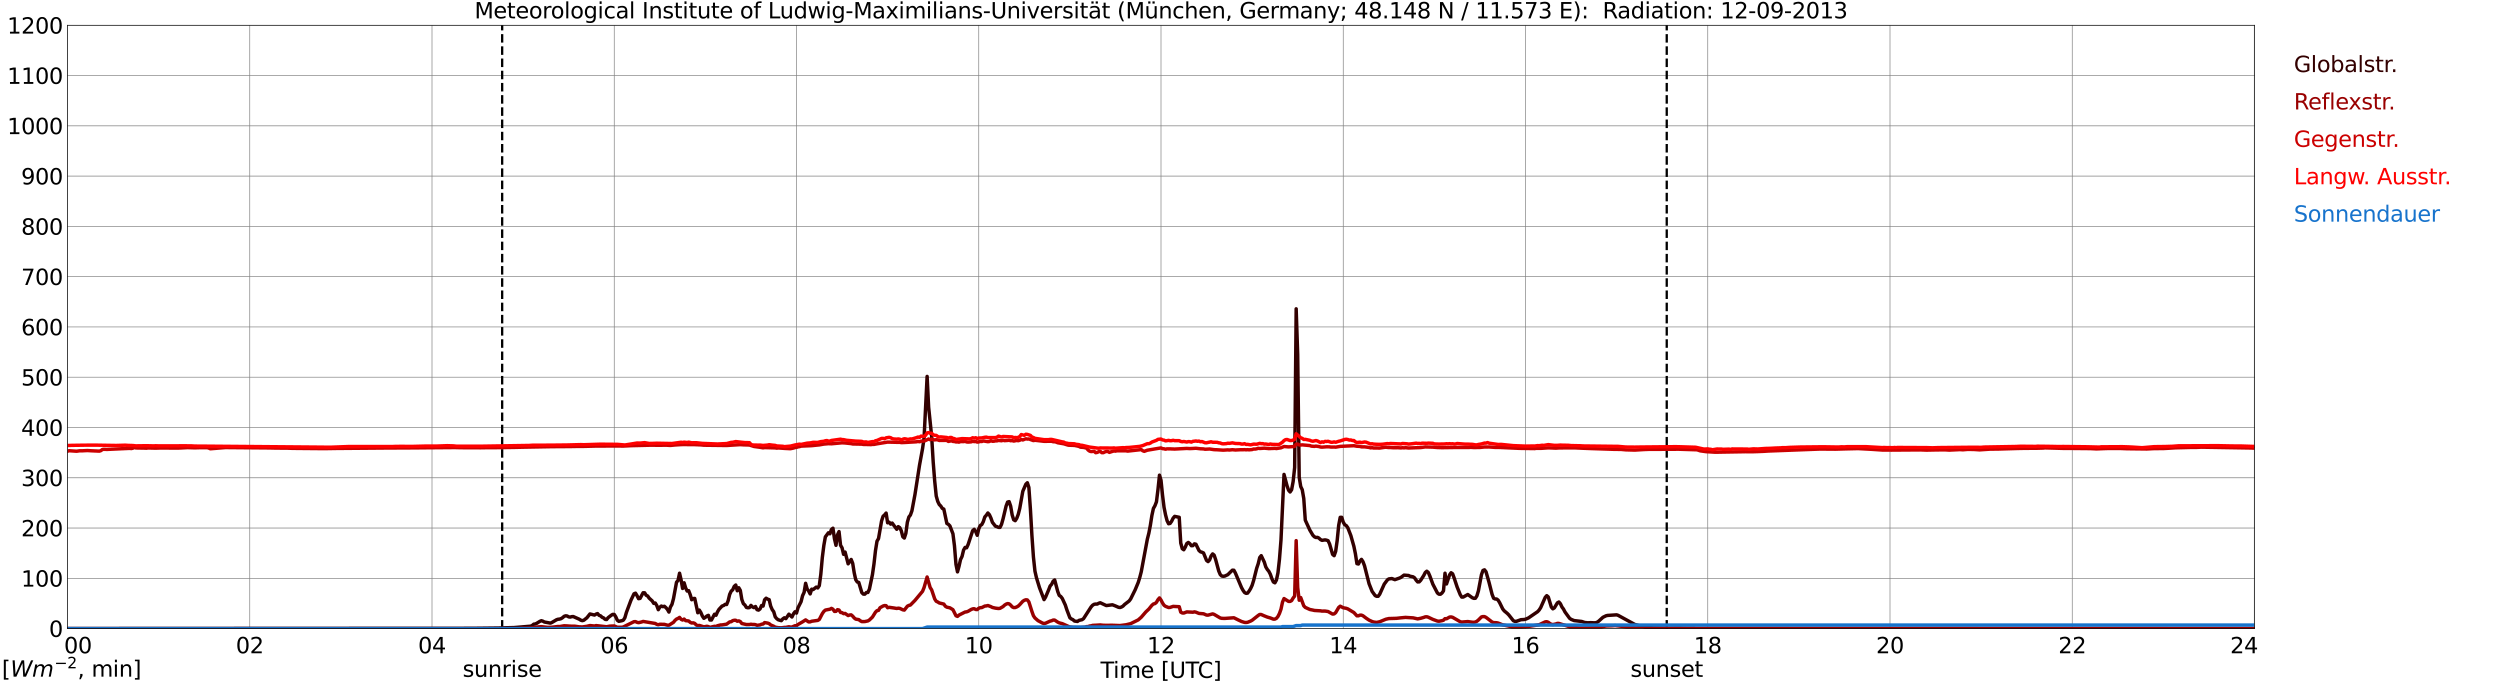 <?xml version="1.0" encoding="utf-8" standalone="no"?>
<!DOCTYPE svg PUBLIC "-//W3C//DTD SVG 1.1//EN"
  "http://www.w3.org/Graphics/SVG/1.1/DTD/svg11.dtd">
<svg xmlns:xlink="http://www.w3.org/1999/xlink" width="1085.4pt" height="296.64pt" viewBox="0 0 1085.4 296.64" xmlns="http://www.w3.org/2000/svg" version="1.1">
 <defs>
  <style type="text/css">*{stroke-linejoin: round; stroke-linecap: butt}</style>
 </defs>
 <g id="figure_1">
  <g id="patch_1">
   <path d="M 0 296.64 
L 1085.4 296.64 
L 1085.4 0 
L 0 0 
z
" style="fill: #ffffff"/>
  </g>
  <g id="axes_1">
   <g id="patch_2">
    <path d="M 29.306 272.909 
L 978.814 272.909 
L 978.814 10.976 
L 29.306 10.976 
z
" style="fill: #ffffff"/>
   </g>
   <g id="patch_3">
    <path d="M 978.814 272.909 
L 978.814 272.909 
L 978.814 10.976 
L 978.814 10.976 
z
" clip-path="url(#p721100c09a)" style="fill: #d3d3d3; opacity: 0.25; stroke: #d3d3d3; stroke-linejoin: miter"/>
   </g>
   <g id="matplotlib.axis_1">
    <g id="xtick_1">
     <g id="line2d_1">
      <path d="M 29.306 272.909 
L 29.306 10.976 
" clip-path="url(#p721100c09a)" style="fill: none; stroke: #808080; stroke-width: 0.3; stroke-linecap: square"/>
     </g>
     <g id="line2d_2"/>
     <g id="text_1">
      <!--    00 -->
      <g transform="translate(18.733 283.627) scale(0.095 -0.095)">
       <defs>
        <path id="DejaVuSans-20" transform="scale(0.016)"/>
        <path id="DejaVuSans-30" d="M 2034 4250 
Q 1547 4250 1301 3770 
Q 1056 3291 1056 2328 
Q 1056 1369 1301 889 
Q 1547 409 2034 409 
Q 2525 409 2770 889 
Q 3016 1369 3016 2328 
Q 3016 3291 2770 3770 
Q 2525 4250 2034 4250 
z
M 2034 4750 
Q 2819 4750 3233 4129 
Q 3647 3509 3647 2328 
Q 3647 1150 3233 529 
Q 2819 -91 2034 -91 
Q 1250 -91 836 529 
Q 422 1150 422 2328 
Q 422 3509 836 4129 
Q 1250 4750 2034 4750 
z
" transform="scale(0.016)"/>
       </defs>
       <use xlink:href="#DejaVuSans-20"/>
       <use xlink:href="#DejaVuSans-20" transform="translate(31.787 0)"/>
       <use xlink:href="#DejaVuSans-20" transform="translate(63.574 0)"/>
       <use xlink:href="#DejaVuSans-30" transform="translate(95.361 0)"/>
       <use xlink:href="#DejaVuSans-30" transform="translate(158.984 0)"/>
      </g>
     </g>
    </g>
    <g id="xtick_2">
     <g id="line2d_3">
      <path d="M 108.431 272.909 
L 108.431 10.976 
" clip-path="url(#p721100c09a)" style="fill: none; stroke: #808080; stroke-width: 0.3; stroke-linecap: square"/>
     </g>
     <g id="line2d_4"/>
     <g id="text_2">
      <!-- 02 -->
      <g transform="translate(102.387 283.627) scale(0.095 -0.095)">
       <defs>
        <path id="DejaVuSans-32" d="M 1228 531 
L 3431 531 
L 3431 0 
L 469 0 
L 469 531 
Q 828 903 1448 1529 
Q 2069 2156 2228 2338 
Q 2531 2678 2651 2914 
Q 2772 3150 2772 3378 
Q 2772 3750 2511 3984 
Q 2250 4219 1831 4219 
Q 1534 4219 1204 4116 
Q 875 4013 500 3803 
L 500 4441 
Q 881 4594 1212 4672 
Q 1544 4750 1819 4750 
Q 2544 4750 2975 4387 
Q 3406 4025 3406 3419 
Q 3406 3131 3298 2873 
Q 3191 2616 2906 2266 
Q 2828 2175 2409 1742 
Q 1991 1309 1228 531 
z
" transform="scale(0.016)"/>
       </defs>
       <use xlink:href="#DejaVuSans-30"/>
       <use xlink:href="#DejaVuSans-32" transform="translate(63.623 0)"/>
      </g>
     </g>
    </g>
    <g id="xtick_3">
     <g id="line2d_5">
      <path d="M 187.557 272.909 
L 187.557 10.976 
" clip-path="url(#p721100c09a)" style="fill: none; stroke: #808080; stroke-width: 0.3; stroke-linecap: square"/>
     </g>
     <g id="line2d_6"/>
     <g id="text_3">
      <!-- 04 -->
      <g transform="translate(181.513 283.627) scale(0.095 -0.095)">
       <defs>
        <path id="DejaVuSans-34" d="M 2419 4116 
L 825 1625 
L 2419 1625 
L 2419 4116 
z
M 2253 4666 
L 3047 4666 
L 3047 1625 
L 3713 1625 
L 3713 1100 
L 3047 1100 
L 3047 0 
L 2419 0 
L 2419 1100 
L 313 1100 
L 313 1709 
L 2253 4666 
z
" transform="scale(0.016)"/>
       </defs>
       <use xlink:href="#DejaVuSans-30"/>
       <use xlink:href="#DejaVuSans-34" transform="translate(63.623 0)"/>
      </g>
     </g>
    </g>
    <g id="xtick_4">
     <g id="line2d_7">
      <path d="M 266.683 272.909 
L 266.683 10.976 
" clip-path="url(#p721100c09a)" style="fill: none; stroke: #808080; stroke-width: 0.3; stroke-linecap: square"/>
     </g>
     <g id="line2d_8"/>
     <g id="text_4">
      <!-- 06 -->
      <g transform="translate(260.638 283.627) scale(0.095 -0.095)">
       <defs>
        <path id="DejaVuSans-36" d="M 2113 2584 
Q 1688 2584 1439 2293 
Q 1191 2003 1191 1497 
Q 1191 994 1439 701 
Q 1688 409 2113 409 
Q 2538 409 2786 701 
Q 3034 994 3034 1497 
Q 3034 2003 2786 2293 
Q 2538 2584 2113 2584 
z
M 3366 4563 
L 3366 3988 
Q 3128 4100 2886 4159 
Q 2644 4219 2406 4219 
Q 1781 4219 1451 3797 
Q 1122 3375 1075 2522 
Q 1259 2794 1537 2939 
Q 1816 3084 2150 3084 
Q 2853 3084 3261 2657 
Q 3669 2231 3669 1497 
Q 3669 778 3244 343 
Q 2819 -91 2113 -91 
Q 1303 -91 875 529 
Q 447 1150 447 2328 
Q 447 3434 972 4092 
Q 1497 4750 2381 4750 
Q 2619 4750 2861 4703 
Q 3103 4656 3366 4563 
z
" transform="scale(0.016)"/>
       </defs>
       <use xlink:href="#DejaVuSans-30"/>
       <use xlink:href="#DejaVuSans-36" transform="translate(63.623 0)"/>
      </g>
     </g>
    </g>
    <g id="xtick_5">
     <g id="line2d_9">
      <path d="M 345.808 272.909 
L 345.808 10.976 
" clip-path="url(#p721100c09a)" style="fill: none; stroke: #808080; stroke-width: 0.3; stroke-linecap: square"/>
     </g>
     <g id="line2d_10"/>
     <g id="text_5">
      <!-- 08 -->
      <g transform="translate(339.764 283.627) scale(0.095 -0.095)">
       <defs>
        <path id="DejaVuSans-38" d="M 2034 2216 
Q 1584 2216 1326 1975 
Q 1069 1734 1069 1313 
Q 1069 891 1326 650 
Q 1584 409 2034 409 
Q 2484 409 2743 651 
Q 3003 894 3003 1313 
Q 3003 1734 2745 1975 
Q 2488 2216 2034 2216 
z
M 1403 2484 
Q 997 2584 770 2862 
Q 544 3141 544 3541 
Q 544 4100 942 4425 
Q 1341 4750 2034 4750 
Q 2731 4750 3128 4425 
Q 3525 4100 3525 3541 
Q 3525 3141 3298 2862 
Q 3072 2584 2669 2484 
Q 3125 2378 3379 2068 
Q 3634 1759 3634 1313 
Q 3634 634 3220 271 
Q 2806 -91 2034 -91 
Q 1263 -91 848 271 
Q 434 634 434 1313 
Q 434 1759 690 2068 
Q 947 2378 1403 2484 
z
M 1172 3481 
Q 1172 3119 1398 2916 
Q 1625 2713 2034 2713 
Q 2441 2713 2670 2916 
Q 2900 3119 2900 3481 
Q 2900 3844 2670 4047 
Q 2441 4250 2034 4250 
Q 1625 4250 1398 4047 
Q 1172 3844 1172 3481 
z
" transform="scale(0.016)"/>
       </defs>
       <use xlink:href="#DejaVuSans-30"/>
       <use xlink:href="#DejaVuSans-38" transform="translate(63.623 0)"/>
      </g>
     </g>
    </g>
    <g id="xtick_6">
     <g id="line2d_11">
      <path d="M 424.934 272.909 
L 424.934 10.976 
" clip-path="url(#p721100c09a)" style="fill: none; stroke: #808080; stroke-width: 0.3; stroke-linecap: square"/>
     </g>
     <g id="line2d_12"/>
     <g id="text_6">
      <!-- 10 -->
      <g transform="translate(418.89 283.627) scale(0.095 -0.095)">
       <defs>
        <path id="DejaVuSans-31" d="M 794 531 
L 1825 531 
L 1825 4091 
L 703 3866 
L 703 4441 
L 1819 4666 
L 2450 4666 
L 2450 531 
L 3481 531 
L 3481 0 
L 794 0 
L 794 531 
z
" transform="scale(0.016)"/>
       </defs>
       <use xlink:href="#DejaVuSans-31"/>
       <use xlink:href="#DejaVuSans-30" transform="translate(63.623 0)"/>
      </g>
     </g>
    </g>
    <g id="xtick_7">
     <g id="line2d_13">
      <path d="M 504.06 272.909 
L 504.06 10.976 
" clip-path="url(#p721100c09a)" style="fill: none; stroke: #808080; stroke-width: 0.3; stroke-linecap: square"/>
     </g>
     <g id="line2d_14"/>
     <g id="text_7">
      <!-- 12 -->
      <g transform="translate(498.015 283.627) scale(0.095 -0.095)">
       <use xlink:href="#DejaVuSans-31"/>
       <use xlink:href="#DejaVuSans-32" transform="translate(63.623 0)"/>
      </g>
     </g>
    </g>
    <g id="xtick_8">
     <g id="line2d_15">
      <path d="M 583.185 272.909 
L 583.185 10.976 
" clip-path="url(#p721100c09a)" style="fill: none; stroke: #808080; stroke-width: 0.3; stroke-linecap: square"/>
     </g>
     <g id="line2d_16"/>
     <g id="text_8">
      <!-- 14 -->
      <g transform="translate(577.141 283.627) scale(0.095 -0.095)">
       <use xlink:href="#DejaVuSans-31"/>
       <use xlink:href="#DejaVuSans-34" transform="translate(63.623 0)"/>
      </g>
     </g>
    </g>
    <g id="xtick_9">
     <g id="line2d_17">
      <path d="M 662.311 272.909 
L 662.311 10.976 
" clip-path="url(#p721100c09a)" style="fill: none; stroke: #808080; stroke-width: 0.3; stroke-linecap: square"/>
     </g>
     <g id="line2d_18"/>
     <g id="text_9">
      <!-- 16 -->
      <g transform="translate(656.267 283.627) scale(0.095 -0.095)">
       <use xlink:href="#DejaVuSans-31"/>
       <use xlink:href="#DejaVuSans-36" transform="translate(63.623 0)"/>
      </g>
     </g>
    </g>
    <g id="xtick_10">
     <g id="line2d_19">
      <path d="M 741.437 272.909 
L 741.437 10.976 
" clip-path="url(#p721100c09a)" style="fill: none; stroke: #808080; stroke-width: 0.3; stroke-linecap: square"/>
     </g>
     <g id="line2d_20"/>
     <g id="text_10">
      <!-- 18 -->
      <g transform="translate(735.392 283.627) scale(0.095 -0.095)">
       <use xlink:href="#DejaVuSans-31"/>
       <use xlink:href="#DejaVuSans-38" transform="translate(63.623 0)"/>
      </g>
     </g>
    </g>
    <g id="xtick_11">
     <g id="line2d_21">
      <path d="M 820.562 272.909 
L 820.562 10.976 
" clip-path="url(#p721100c09a)" style="fill: none; stroke: #808080; stroke-width: 0.3; stroke-linecap: square"/>
     </g>
     <g id="line2d_22"/>
     <g id="text_11">
      <!-- 20 -->
      <g transform="translate(814.518 283.627) scale(0.095 -0.095)">
       <use xlink:href="#DejaVuSans-32"/>
       <use xlink:href="#DejaVuSans-30" transform="translate(63.623 0)"/>
      </g>
     </g>
    </g>
    <g id="xtick_12">
     <g id="line2d_23">
      <path d="M 899.688 272.909 
L 899.688 10.976 
" clip-path="url(#p721100c09a)" style="fill: none; stroke: #808080; stroke-width: 0.3; stroke-linecap: square"/>
     </g>
     <g id="line2d_24"/>
     <g id="text_12">
      <!-- 22 -->
      <g transform="translate(893.644 283.627) scale(0.095 -0.095)">
       <use xlink:href="#DejaVuSans-32"/>
       <use xlink:href="#DejaVuSans-32" transform="translate(63.623 0)"/>
      </g>
     </g>
    </g>
    <g id="xtick_13">
     <g id="line2d_25">
      <path d="M 978.814 272.909 
L 978.814 10.976 
" clip-path="url(#p721100c09a)" style="fill: none; stroke: #808080; stroke-width: 0.3; stroke-linecap: square"/>
     </g>
     <g id="line2d_26"/>
     <g id="text_13">
      <!-- 24    -->
      <g transform="translate(968.241 283.627) scale(0.095 -0.095)">
       <use xlink:href="#DejaVuSans-32"/>
       <use xlink:href="#DejaVuSans-34" transform="translate(63.623 0)"/>
       <use xlink:href="#DejaVuSans-20" transform="translate(127.246 0)"/>
       <use xlink:href="#DejaVuSans-20" transform="translate(159.033 0)"/>
       <use xlink:href="#DejaVuSans-20" transform="translate(190.82 0)"/>
      </g>
     </g>
    </g>
    <g id="text_14">
     <!-- Time [UTC] -->
     <g transform="translate(477.806 294.322) scale(0.095 -0.095)">
      <defs>
       <path id="DejaVuSans-54" d="M -19 4666 
L 3928 4666 
L 3928 4134 
L 2272 4134 
L 2272 0 
L 1638 0 
L 1638 4134 
L -19 4134 
L -19 4666 
z
" transform="scale(0.016)"/>
       <path id="DejaVuSans-69" d="M 603 3500 
L 1178 3500 
L 1178 0 
L 603 0 
L 603 3500 
z
M 603 4863 
L 1178 4863 
L 1178 4134 
L 603 4134 
L 603 4863 
z
" transform="scale(0.016)"/>
       <path id="DejaVuSans-6d" d="M 3328 2828 
Q 3544 3216 3844 3400 
Q 4144 3584 4550 3584 
Q 5097 3584 5394 3201 
Q 5691 2819 5691 2113 
L 5691 0 
L 5113 0 
L 5113 2094 
Q 5113 2597 4934 2840 
Q 4756 3084 4391 3084 
Q 3944 3084 3684 2787 
Q 3425 2491 3425 1978 
L 3425 0 
L 2847 0 
L 2847 2094 
Q 2847 2600 2669 2842 
Q 2491 3084 2119 3084 
Q 1678 3084 1418 2786 
Q 1159 2488 1159 1978 
L 1159 0 
L 581 0 
L 581 3500 
L 1159 3500 
L 1159 2956 
Q 1356 3278 1631 3431 
Q 1906 3584 2284 3584 
Q 2666 3584 2933 3390 
Q 3200 3197 3328 2828 
z
" transform="scale(0.016)"/>
       <path id="DejaVuSans-65" d="M 3597 1894 
L 3597 1613 
L 953 1613 
Q 991 1019 1311 708 
Q 1631 397 2203 397 
Q 2534 397 2845 478 
Q 3156 559 3463 722 
L 3463 178 
Q 3153 47 2828 -22 
Q 2503 -91 2169 -91 
Q 1331 -91 842 396 
Q 353 884 353 1716 
Q 353 2575 817 3079 
Q 1281 3584 2069 3584 
Q 2775 3584 3186 3129 
Q 3597 2675 3597 1894 
z
M 3022 2063 
Q 3016 2534 2758 2815 
Q 2500 3097 2075 3097 
Q 1594 3097 1305 2825 
Q 1016 2553 972 2059 
L 3022 2063 
z
" transform="scale(0.016)"/>
       <path id="DejaVuSans-5b" d="M 550 4863 
L 1875 4863 
L 1875 4416 
L 1125 4416 
L 1125 -397 
L 1875 -397 
L 1875 -844 
L 550 -844 
L 550 4863 
z
" transform="scale(0.016)"/>
       <path id="DejaVuSans-55" d="M 556 4666 
L 1191 4666 
L 1191 1831 
Q 1191 1081 1462 751 
Q 1734 422 2344 422 
Q 2950 422 3222 751 
Q 3494 1081 3494 1831 
L 3494 4666 
L 4128 4666 
L 4128 1753 
Q 4128 841 3676 375 
Q 3225 -91 2344 -91 
Q 1459 -91 1007 375 
Q 556 841 556 1753 
L 556 4666 
z
" transform="scale(0.016)"/>
       <path id="DejaVuSans-43" d="M 4122 4306 
L 4122 3641 
Q 3803 3938 3442 4084 
Q 3081 4231 2675 4231 
Q 1875 4231 1450 3742 
Q 1025 3253 1025 2328 
Q 1025 1406 1450 917 
Q 1875 428 2675 428 
Q 3081 428 3442 575 
Q 3803 722 4122 1019 
L 4122 359 
Q 3791 134 3420 21 
Q 3050 -91 2638 -91 
Q 1578 -91 968 557 
Q 359 1206 359 2328 
Q 359 3453 968 4101 
Q 1578 4750 2638 4750 
Q 3056 4750 3426 4639 
Q 3797 4528 4122 4306 
z
" transform="scale(0.016)"/>
       <path id="DejaVuSans-5d" d="M 1947 4863 
L 1947 -844 
L 622 -844 
L 622 -397 
L 1369 -397 
L 1369 4416 
L 622 4416 
L 622 4863 
L 1947 4863 
z
" transform="scale(0.016)"/>
      </defs>
      <use xlink:href="#DejaVuSans-54"/>
      <use xlink:href="#DejaVuSans-69" transform="translate(57.959 0)"/>
      <use xlink:href="#DejaVuSans-6d" transform="translate(85.742 0)"/>
      <use xlink:href="#DejaVuSans-65" transform="translate(183.154 0)"/>
      <use xlink:href="#DejaVuSans-20" transform="translate(244.678 0)"/>
      <use xlink:href="#DejaVuSans-5b" transform="translate(276.465 0)"/>
      <use xlink:href="#DejaVuSans-55" transform="translate(315.479 0)"/>
      <use xlink:href="#DejaVuSans-54" transform="translate(388.672 0)"/>
      <use xlink:href="#DejaVuSans-43" transform="translate(443.881 0)"/>
      <use xlink:href="#DejaVuSans-5d" transform="translate(513.705 0)"/>
     </g>
    </g>
   </g>
   <g id="matplotlib.axis_2">
    <g id="ytick_1">
     <g id="line2d_27">
      <path d="M 29.306 272.909 
L 978.814 272.909 
" clip-path="url(#p721100c09a)" style="fill: none; stroke: #808080; stroke-width: 0.3; stroke-linecap: square"/>
     </g>
     <g id="line2d_28"/>
     <g id="text_15">
      <!-- 0 -->
      <g transform="translate(21.261 276.518) scale(0.095 -0.095)">
       <use xlink:href="#DejaVuSans-30"/>
      </g>
     </g>
    </g>
    <g id="ytick_2">
     <g id="line2d_29">
      <path d="M 29.306 251.081 
L 978.814 251.081 
" clip-path="url(#p721100c09a)" style="fill: none; stroke: #808080; stroke-width: 0.3; stroke-linecap: square"/>
     </g>
     <g id="line2d_30"/>
     <g id="text_16">
      <!-- 100 -->
      <g transform="translate(9.173 254.69) scale(0.095 -0.095)">
       <use xlink:href="#DejaVuSans-31"/>
       <use xlink:href="#DejaVuSans-30" transform="translate(63.623 0)"/>
       <use xlink:href="#DejaVuSans-30" transform="translate(127.246 0)"/>
      </g>
     </g>
    </g>
    <g id="ytick_3">
     <g id="line2d_31">
      <path d="M 29.306 229.253 
L 978.814 229.253 
" clip-path="url(#p721100c09a)" style="fill: none; stroke: #808080; stroke-width: 0.3; stroke-linecap: square"/>
     </g>
     <g id="line2d_32"/>
     <g id="text_17">
      <!-- 200 -->
      <g transform="translate(9.173 232.863) scale(0.095 -0.095)">
       <use xlink:href="#DejaVuSans-32"/>
       <use xlink:href="#DejaVuSans-30" transform="translate(63.623 0)"/>
       <use xlink:href="#DejaVuSans-30" transform="translate(127.246 0)"/>
      </g>
     </g>
    </g>
    <g id="ytick_4">
     <g id="line2d_33">
      <path d="M 29.306 207.426 
L 978.814 207.426 
" clip-path="url(#p721100c09a)" style="fill: none; stroke: #808080; stroke-width: 0.3; stroke-linecap: square"/>
     </g>
     <g id="line2d_34"/>
     <g id="text_18">
      <!-- 300 -->
      <g transform="translate(9.173 211.035) scale(0.095 -0.095)">
       <defs>
        <path id="DejaVuSans-33" d="M 2597 2516 
Q 3050 2419 3304 2112 
Q 3559 1806 3559 1356 
Q 3559 666 3084 287 
Q 2609 -91 1734 -91 
Q 1441 -91 1130 -33 
Q 819 25 488 141 
L 488 750 
Q 750 597 1062 519 
Q 1375 441 1716 441 
Q 2309 441 2620 675 
Q 2931 909 2931 1356 
Q 2931 1769 2642 2001 
Q 2353 2234 1838 2234 
L 1294 2234 
L 1294 2753 
L 1863 2753 
Q 2328 2753 2575 2939 
Q 2822 3125 2822 3475 
Q 2822 3834 2567 4026 
Q 2313 4219 1838 4219 
Q 1578 4219 1281 4162 
Q 984 4106 628 3988 
L 628 4550 
Q 988 4650 1302 4700 
Q 1616 4750 1894 4750 
Q 2613 4750 3031 4423 
Q 3450 4097 3450 3541 
Q 3450 3153 3228 2886 
Q 3006 2619 2597 2516 
z
" transform="scale(0.016)"/>
       </defs>
       <use xlink:href="#DejaVuSans-33"/>
       <use xlink:href="#DejaVuSans-30" transform="translate(63.623 0)"/>
       <use xlink:href="#DejaVuSans-30" transform="translate(127.246 0)"/>
      </g>
     </g>
    </g>
    <g id="ytick_5">
     <g id="line2d_35">
      <path d="M 29.306 185.598 
L 978.814 185.598 
" clip-path="url(#p721100c09a)" style="fill: none; stroke: #808080; stroke-width: 0.3; stroke-linecap: square"/>
     </g>
     <g id="line2d_36"/>
     <g id="text_19">
      <!-- 400 -->
      <g transform="translate(9.173 189.207) scale(0.095 -0.095)">
       <use xlink:href="#DejaVuSans-34"/>
       <use xlink:href="#DejaVuSans-30" transform="translate(63.623 0)"/>
       <use xlink:href="#DejaVuSans-30" transform="translate(127.246 0)"/>
      </g>
     </g>
    </g>
    <g id="ytick_6">
     <g id="line2d_37">
      <path d="M 29.306 163.77 
L 978.814 163.77 
" clip-path="url(#p721100c09a)" style="fill: none; stroke: #808080; stroke-width: 0.3; stroke-linecap: square"/>
     </g>
     <g id="line2d_38"/>
     <g id="text_20">
      <!-- 500 -->
      <g transform="translate(9.173 167.379) scale(0.095 -0.095)">
       <defs>
        <path id="DejaVuSans-35" d="M 691 4666 
L 3169 4666 
L 3169 4134 
L 1269 4134 
L 1269 2991 
Q 1406 3038 1543 3061 
Q 1681 3084 1819 3084 
Q 2600 3084 3056 2656 
Q 3513 2228 3513 1497 
Q 3513 744 3044 326 
Q 2575 -91 1722 -91 
Q 1428 -91 1123 -41 
Q 819 9 494 109 
L 494 744 
Q 775 591 1075 516 
Q 1375 441 1709 441 
Q 2250 441 2565 725 
Q 2881 1009 2881 1497 
Q 2881 1984 2565 2268 
Q 2250 2553 1709 2553 
Q 1456 2553 1204 2497 
Q 953 2441 691 2322 
L 691 4666 
z
" transform="scale(0.016)"/>
       </defs>
       <use xlink:href="#DejaVuSans-35"/>
       <use xlink:href="#DejaVuSans-30" transform="translate(63.623 0)"/>
       <use xlink:href="#DejaVuSans-30" transform="translate(127.246 0)"/>
      </g>
     </g>
    </g>
    <g id="ytick_7">
     <g id="line2d_39">
      <path d="M 29.306 141.942 
L 978.814 141.942 
" clip-path="url(#p721100c09a)" style="fill: none; stroke: #808080; stroke-width: 0.3; stroke-linecap: square"/>
     </g>
     <g id="line2d_40"/>
     <g id="text_21">
      <!-- 600 -->
      <g transform="translate(9.173 145.551) scale(0.095 -0.095)">
       <use xlink:href="#DejaVuSans-36"/>
       <use xlink:href="#DejaVuSans-30" transform="translate(63.623 0)"/>
       <use xlink:href="#DejaVuSans-30" transform="translate(127.246 0)"/>
      </g>
     </g>
    </g>
    <g id="ytick_8">
     <g id="line2d_41">
      <path d="M 29.306 120.114 
L 978.814 120.114 
" clip-path="url(#p721100c09a)" style="fill: none; stroke: #808080; stroke-width: 0.3; stroke-linecap: square"/>
     </g>
     <g id="line2d_42"/>
     <g id="text_22">
      <!-- 700 -->
      <g transform="translate(9.173 123.724) scale(0.095 -0.095)">
       <defs>
        <path id="DejaVuSans-37" d="M 525 4666 
L 3525 4666 
L 3525 4397 
L 1831 0 
L 1172 0 
L 2766 4134 
L 525 4134 
L 525 4666 
z
" transform="scale(0.016)"/>
       </defs>
       <use xlink:href="#DejaVuSans-37"/>
       <use xlink:href="#DejaVuSans-30" transform="translate(63.623 0)"/>
       <use xlink:href="#DejaVuSans-30" transform="translate(127.246 0)"/>
      </g>
     </g>
    </g>
    <g id="ytick_9">
     <g id="line2d_43">
      <path d="M 29.306 98.287 
L 978.814 98.287 
" clip-path="url(#p721100c09a)" style="fill: none; stroke: #808080; stroke-width: 0.3; stroke-linecap: square"/>
     </g>
     <g id="line2d_44"/>
     <g id="text_23">
      <!-- 800 -->
      <g transform="translate(9.173 101.896) scale(0.095 -0.095)">
       <use xlink:href="#DejaVuSans-38"/>
       <use xlink:href="#DejaVuSans-30" transform="translate(63.623 0)"/>
       <use xlink:href="#DejaVuSans-30" transform="translate(127.246 0)"/>
      </g>
     </g>
    </g>
    <g id="ytick_10">
     <g id="line2d_45">
      <path d="M 29.306 76.459 
L 978.814 76.459 
" clip-path="url(#p721100c09a)" style="fill: none; stroke: #808080; stroke-width: 0.3; stroke-linecap: square"/>
     </g>
     <g id="line2d_46"/>
     <g id="text_24">
      <!-- 900 -->
      <g transform="translate(9.173 80.068) scale(0.095 -0.095)">
       <defs>
        <path id="DejaVuSans-39" d="M 703 97 
L 703 672 
Q 941 559 1184 500 
Q 1428 441 1663 441 
Q 2288 441 2617 861 
Q 2947 1281 2994 2138 
Q 2813 1869 2534 1725 
Q 2256 1581 1919 1581 
Q 1219 1581 811 2004 
Q 403 2428 403 3163 
Q 403 3881 828 4315 
Q 1253 4750 1959 4750 
Q 2769 4750 3195 4129 
Q 3622 3509 3622 2328 
Q 3622 1225 3098 567 
Q 2575 -91 1691 -91 
Q 1453 -91 1209 -44 
Q 966 3 703 97 
z
M 1959 2075 
Q 2384 2075 2632 2365 
Q 2881 2656 2881 3163 
Q 2881 3666 2632 3958 
Q 2384 4250 1959 4250 
Q 1534 4250 1286 3958 
Q 1038 3666 1038 3163 
Q 1038 2656 1286 2365 
Q 1534 2075 1959 2075 
z
" transform="scale(0.016)"/>
       </defs>
       <use xlink:href="#DejaVuSans-39"/>
       <use xlink:href="#DejaVuSans-30" transform="translate(63.623 0)"/>
       <use xlink:href="#DejaVuSans-30" transform="translate(127.246 0)"/>
      </g>
     </g>
    </g>
    <g id="ytick_11">
     <g id="line2d_47">
      <path d="M 29.306 54.631 
L 978.814 54.631 
" clip-path="url(#p721100c09a)" style="fill: none; stroke: #808080; stroke-width: 0.3; stroke-linecap: square"/>
     </g>
     <g id="line2d_48"/>
     <g id="text_25">
      <!-- 1000 -->
      <g transform="translate(3.128 58.24) scale(0.095 -0.095)">
       <use xlink:href="#DejaVuSans-31"/>
       <use xlink:href="#DejaVuSans-30" transform="translate(63.623 0)"/>
       <use xlink:href="#DejaVuSans-30" transform="translate(127.246 0)"/>
       <use xlink:href="#DejaVuSans-30" transform="translate(190.869 0)"/>
      </g>
     </g>
    </g>
    <g id="ytick_12">
     <g id="line2d_49">
      <path d="M 29.306 32.803 
L 978.814 32.803 
" clip-path="url(#p721100c09a)" style="fill: none; stroke: #808080; stroke-width: 0.3; stroke-linecap: square"/>
     </g>
     <g id="line2d_50"/>
     <g id="text_26">
      <!-- 1100 -->
      <g transform="translate(3.128 36.413) scale(0.095 -0.095)">
       <use xlink:href="#DejaVuSans-31"/>
       <use xlink:href="#DejaVuSans-31" transform="translate(63.623 0)"/>
       <use xlink:href="#DejaVuSans-30" transform="translate(127.246 0)"/>
       <use xlink:href="#DejaVuSans-30" transform="translate(190.869 0)"/>
      </g>
     </g>
    </g>
    <g id="ytick_13">
     <g id="line2d_51">
      <path d="M 29.306 10.976 
L 978.814 10.976 
" clip-path="url(#p721100c09a)" style="fill: none; stroke: #808080; stroke-width: 0.3; stroke-linecap: square"/>
     </g>
     <g id="line2d_52"/>
     <g id="text_27">
      <!-- 1200 -->
      <g transform="translate(3.128 14.585) scale(0.095 -0.095)">
       <use xlink:href="#DejaVuSans-31"/>
       <use xlink:href="#DejaVuSans-32" transform="translate(63.623 0)"/>
       <use xlink:href="#DejaVuSans-30" transform="translate(127.246 0)"/>
       <use xlink:href="#DejaVuSans-30" transform="translate(190.869 0)"/>
      </g>
     </g>
    </g>
   </g>
   <g id="line2d_53">
    <path d="M 218.02 272.909 
L 218.02 10.976 
" clip-path="url(#p721100c09a)" style="fill: none; stroke-dasharray: 3.7,1.6; stroke-dashoffset: 0; stroke: #000000"/>
   </g>
   <g id="line2d_54">
    <path d="M 723.633 272.909 
L 723.633 10.976 
" clip-path="url(#p721100c09a)" style="fill: none; stroke-dasharray: 3.7,1.6; stroke-dashoffset: 0; stroke: #000000"/>
   </g>
   <g id="line2d_55">
    <path d="M 29.306 272.909 
L 204.701 272.806 
L 209.976 272.747 
L 216.57 272.667 
L 219.867 272.544 
L 223.164 272.466 
L 230.417 271.861 
L 231.076 271.56 
L 231.736 270.977 
L 232.395 270.918 
L 233.054 270.595 
L 234.373 269.772 
L 235.033 269.491 
L 235.692 269.691 
L 236.351 270.054 
L 238.989 270.536 
L 239.648 270.235 
L 241.626 269.067 
L 242.286 268.847 
L 242.945 268.788 
L 243.604 268.585 
L 244.264 268.163 
L 244.923 267.581 
L 245.583 267.36 
L 246.242 267.441 
L 246.901 267.823 
L 247.561 267.923 
L 248.22 267.723 
L 248.88 267.681 
L 251.517 268.847 
L 252.176 269.27 
L 252.836 269.471 
L 253.495 269.27 
L 254.814 268.205 
L 256.133 266.555 
L 258.111 267.037 
L 258.77 266.636 
L 259.43 266.395 
L 260.089 267.159 
L 260.748 267.38 
L 261.408 268.002 
L 262.067 268.283 
L 262.726 268.908 
L 263.386 268.967 
L 264.045 268.144 
L 265.364 267.138 
L 266.023 266.736 
L 266.683 266.777 
L 267.342 267.801 
L 268.002 269.27 
L 268.661 269.753 
L 269.98 269.491 
L 270.639 269.248 
L 271.298 268.183 
L 271.958 265.893 
L 273.936 260.587 
L 275.255 257.813 
L 275.914 257.531 
L 276.573 258.616 
L 277.233 259.923 
L 277.892 259.803 
L 279.211 257.35 
L 279.87 257.37 
L 280.53 258.435 
L 281.189 258.758 
L 281.849 259.701 
L 283.167 260.908 
L 283.827 261.953 
L 284.486 261.812 
L 285.145 262.899 
L 285.805 264.706 
L 286.464 263.621 
L 287.124 263.119 
L 287.783 263.401 
L 288.442 263.219 
L 289.102 263.802 
L 289.761 264.566 
L 290.42 265.732 
L 291.08 263.521 
L 291.739 262.394 
L 292.399 259.923 
L 293.717 252.788 
L 294.377 251.985 
L 295.036 248.868 
L 295.696 251.723 
L 296.355 255.482 
L 297.014 253.028 
L 297.674 255.259 
L 298.333 256.606 
L 298.992 256.446 
L 299.652 258.153 
L 300.311 260.386 
L 300.971 259.862 
L 301.63 259.823 
L 302.949 266.033 
L 303.608 264.867 
L 304.267 265.913 
L 304.927 267.441 
L 305.586 268.445 
L 306.246 268.024 
L 306.905 267.441 
L 307.564 267.159 
L 308.224 269.189 
L 308.883 269.189 
L 310.202 266.677 
L 310.861 267.118 
L 311.521 265.612 
L 312.18 264.525 
L 313.499 263.119 
L 314.158 262.899 
L 314.818 262.394 
L 315.477 262.455 
L 316.136 260.788 
L 316.796 258.053 
L 317.455 256.647 
L 318.114 256.064 
L 318.774 254.576 
L 319.433 253.993 
L 320.093 256.486 
L 320.752 255.18 
L 321.411 256.326 
L 322.071 260.264 
L 322.73 262.074 
L 323.39 262.656 
L 324.049 263.702 
L 324.708 263.883 
L 325.368 263.783 
L 326.027 262.837 
L 326.686 263.501 
L 327.346 263.802 
L 328.005 263.32 
L 328.665 264.686 
L 329.324 264.887 
L 329.983 264.365 
L 330.643 262.899 
L 331.302 263.139 
L 331.961 260.386 
L 332.621 259.723 
L 333.28 260.124 
L 333.94 260.345 
L 334.599 263.158 
L 335.258 264.667 
L 335.918 265.59 
L 336.577 267.823 
L 337.236 268.607 
L 337.896 269.089 
L 339.215 269.471 
L 339.874 268.685 
L 340.533 268.225 
L 341.193 268.585 
L 342.512 266.655 
L 343.83 267.882 
L 344.49 266.515 
L 345.149 265.612 
L 345.808 266.173 
L 346.468 263.863 
L 347.787 261.229 
L 348.446 258.616 
L 349.105 257.21 
L 349.765 253.251 
L 350.424 255.702 
L 351.083 256.586 
L 351.743 257.852 
L 352.402 255.802 
L 353.062 255.944 
L 354.38 254.899 
L 355.04 255.259 
L 355.699 254.274 
L 356.359 249.372 
L 357.018 242.036 
L 357.677 236.83 
L 358.337 233.091 
L 359.655 231.323 
L 360.315 231.744 
L 360.974 229.875 
L 361.634 229.332 
L 362.293 233.914 
L 362.952 236.749 
L 363.612 232.207 
L 364.271 230.799 
L 364.93 236.729 
L 365.59 237.853 
L 366.249 240.667 
L 366.909 239.683 
L 368.227 244.788 
L 369.546 242.9 
L 370.206 244.587 
L 370.865 248.687 
L 371.524 251.681 
L 372.184 252.668 
L 372.843 252.869 
L 374.162 257.291 
L 374.821 257.933 
L 375.481 257.952 
L 376.14 257.25 
L 376.799 257.23 
L 377.459 255.802 
L 378.777 249.472 
L 379.437 244.889 
L 380.096 239.08 
L 380.756 234.959 
L 381.415 233.835 
L 382.734 226.217 
L 383.393 224.146 
L 384.053 223.563 
L 384.712 222.76 
L 385.371 226.981 
L 386.031 226.719 
L 386.69 227.564 
L 387.349 227.101 
L 389.328 229.795 
L 389.987 228.649 
L 390.646 229.092 
L 391.306 230.458 
L 391.965 233.051 
L 392.624 233.593 
L 393.284 231.563 
L 393.943 226.719 
L 394.603 224.447 
L 395.262 223.604 
L 395.921 221.755 
L 397.24 214.701 
L 398.559 206.238 
L 399.218 201.958 
L 400.537 194.761 
L 401.196 190.118 
L 402.515 163.427 
L 403.175 176.753 
L 404.493 189.535 
L 405.153 200.55 
L 405.812 208.89 
L 406.471 215.342 
L 407.131 217.695 
L 407.79 219.04 
L 408.45 219.704 
L 409.109 220.73 
L 409.768 221.031 
L 411.087 227.263 
L 411.746 227.645 
L 412.406 228.328 
L 413.725 231.744 
L 414.384 236.93 
L 415.043 245.03 
L 415.703 248.285 
L 416.362 245.873 
L 417.022 242.939 
L 417.681 241.573 
L 418.34 238.838 
L 419 237.672 
L 419.659 237.834 
L 420.318 236.406 
L 422.297 230.377 
L 422.956 229.814 
L 423.615 230.799 
L 424.275 232.407 
L 424.934 229.613 
L 425.593 228.147 
L 426.253 227.745 
L 426.912 226.457 
L 427.572 224.427 
L 428.231 223.685 
L 428.89 222.72 
L 429.55 223.462 
L 430.209 224.89 
L 430.869 226.78 
L 432.187 228.467 
L 432.847 228.649 
L 433.506 228.97 
L 434.165 228.97 
L 434.825 227.623 
L 435.484 225.272 
L 436.803 219.725 
L 437.462 217.975 
L 438.122 217.796 
L 438.781 219.745 
L 439.44 223.563 
L 440.1 225.654 
L 440.759 226.056 
L 441.419 225.051 
L 442.078 223.323 
L 442.737 220.71 
L 444.056 213.312 
L 445.375 210.237 
L 446.034 209.595 
L 446.694 211.625 
L 447.353 220.911 
L 448.012 232.447 
L 448.672 241.833 
L 449.331 247.964 
L 449.991 250.839 
L 451.309 255.158 
L 453.287 260.325 
L 453.947 259.24 
L 455.266 256.123 
L 455.925 254.416 
L 456.584 253.672 
L 457.244 252.325 
L 457.903 251.804 
L 459.222 256.809 
L 459.881 258.516 
L 460.541 258.959 
L 461.2 259.823 
L 462.519 262.696 
L 463.178 264.728 
L 464.497 268.205 
L 465.156 268.727 
L 465.816 269.028 
L 466.475 269.63 
L 467.794 269.811 
L 468.453 269.349 
L 469.772 269.047 
L 470.431 268.585 
L 473.728 263.481 
L 474.388 262.757 
L 475.047 262.355 
L 475.706 262.255 
L 476.366 262.274 
L 477.025 261.912 
L 477.685 261.692 
L 480.322 262.918 
L 482.96 262.576 
L 484.278 263.078 
L 485.597 263.66 
L 486.256 263.763 
L 486.916 263.54 
L 487.575 263.139 
L 488.235 262.455 
L 490.213 260.928 
L 490.872 260.063 
L 492.85 256.064 
L 494.169 252.888 
L 494.828 250.758 
L 495.488 248.226 
L 498.125 234.095 
L 498.785 231.482 
L 499.444 228.046 
L 500.103 223.805 
L 500.763 220.749 
L 501.422 219.584 
L 502.082 217.874 
L 502.741 212.568 
L 503.4 206.299 
L 504.06 208.508 
L 504.719 214.941 
L 505.379 220.267 
L 506.038 223.543 
L 506.697 226.056 
L 507.357 227.402 
L 508.016 227.241 
L 508.675 226.298 
L 509.335 224.951 
L 509.994 224.187 
L 511.972 224.589 
L 512.632 235.765 
L 513.291 238.216 
L 513.95 238.679 
L 514.61 237.513 
L 515.269 235.965 
L 515.929 235.522 
L 516.588 236.046 
L 517.247 236.93 
L 517.907 236.889 
L 518.566 236.125 
L 519.226 236.286 
L 520.544 238.999 
L 521.204 239.582 
L 521.863 239.763 
L 522.522 240.084 
L 523.841 243.321 
L 524.501 243.823 
L 525.16 243.101 
L 525.819 241.392 
L 526.479 240.488 
L 527.138 241.029 
L 527.797 243 
L 529.116 247.864 
L 529.776 249.431 
L 530.435 250.094 
L 531.094 250.195 
L 531.754 250.114 
L 533.073 249.492 
L 535.051 247.543 
L 535.71 247.582 
L 536.369 248.809 
L 539.007 255.08 
L 539.666 256.285 
L 540.326 257.23 
L 540.985 257.612 
L 541.644 257.511 
L 542.304 256.627 
L 542.963 255.54 
L 543.623 254.115 
L 544.282 251.985 
L 545.601 246.718 
L 546.26 244.768 
L 546.919 242.055 
L 547.579 241.25 
L 548.898 244.024 
L 549.557 246.135 
L 550.216 247.239 
L 550.876 248.045 
L 551.535 249.33 
L 552.195 251.24 
L 552.854 252.688 
L 553.513 253.028 
L 554.173 251.823 
L 554.832 248.728 
L 555.491 242.797 
L 556.151 234.477 
L 557.47 205.976 
L 558.788 210.942 
L 559.448 212.83 
L 560.107 213.594 
L 560.766 212.61 
L 561.426 209.071 
L 562.085 203.001 
L 562.745 134.082 
L 563.404 153.88 
L 564.063 207.203 
L 564.723 211.243 
L 565.382 212.629 
L 566.042 216.427 
L 566.701 225.835 
L 568.679 230.157 
L 569.998 232.388 
L 570.657 233.051 
L 571.317 233.372 
L 571.976 233.291 
L 572.635 233.634 
L 573.295 234.256 
L 573.954 234.599 
L 575.273 234.396 
L 575.932 234.518 
L 576.592 234.758 
L 577.251 236.166 
L 578.57 240.708 
L 579.229 241.25 
L 579.889 239.381 
L 580.548 234.677 
L 581.207 228.066 
L 581.867 224.608 
L 582.526 224.608 
L 583.185 226.699 
L 583.845 227.824 
L 584.504 228.206 
L 585.164 229.131 
L 586.482 232.527 
L 587.801 237.212 
L 588.46 240.407 
L 589.12 244.707 
L 589.779 244.869 
L 590.439 243.603 
L 591.098 242.859 
L 591.757 243.865 
L 592.417 245.633 
L 594.395 253.432 
L 595.714 256.748 
L 597.032 258.577 
L 597.692 258.898 
L 598.351 258.878 
L 599.011 257.994 
L 600.989 253.591 
L 602.307 251.823 
L 602.967 251.341 
L 604.286 251.179 
L 605.604 251.662 
L 607.582 250.978 
L 608.242 250.677 
L 609.561 249.693 
L 611.539 249.854 
L 612.198 250.175 
L 613.517 250.437 
L 614.176 250.898 
L 614.836 251.904 
L 615.495 252.646 
L 616.154 252.626 
L 616.814 251.924 
L 618.133 249.854 
L 618.792 248.566 
L 619.451 248.003 
L 620.111 248.547 
L 620.77 250.055 
L 622.089 253.633 
L 624.067 257.45 
L 624.726 257.974 
L 625.386 257.994 
L 626.045 257.47 
L 626.705 256.527 
L 627.364 248.868 
L 628.023 253.532 
L 629.342 249.592 
L 630.001 248.667 
L 630.661 249.11 
L 631.32 250.898 
L 632.639 254.879 
L 633.958 258.153 
L 634.617 259.221 
L 635.276 259.221 
L 637.255 258.114 
L 639.233 259.522 
L 639.892 259.782 
L 640.552 259.742 
L 641.211 258.697 
L 641.87 256.505 
L 643.189 249.492 
L 643.848 247.663 
L 644.508 247.401 
L 645.167 248.246 
L 646.486 252.869 
L 647.805 258.053 
L 648.464 259.723 
L 649.123 260.063 
L 649.783 260.063 
L 650.442 260.587 
L 651.102 261.692 
L 652.42 264.385 
L 653.08 265.21 
L 654.399 266.315 
L 655.058 266.978 
L 657.036 269.491 
L 657.695 269.772 
L 658.355 269.753 
L 660.333 269.047 
L 661.652 268.967 
L 662.311 268.847 
L 663.63 268.264 
L 667.586 265.551 
L 668.246 264.828 
L 668.905 263.802 
L 670.883 259.341 
L 671.542 258.616 
L 672.202 259.179 
L 673.521 263.54 
L 674.18 264.324 
L 674.839 263.922 
L 676.158 261.733 
L 676.817 261.371 
L 677.477 262.135 
L 678.136 263.54 
L 678.796 264.424 
L 679.455 265.693 
L 681.433 268.406 
L 682.092 268.888 
L 683.411 269.429 
L 686.708 269.811 
L 688.027 270.255 
L 689.346 270.394 
L 690.664 270.335 
L 691.983 270.394 
L 692.643 270.394 
L 693.302 270.213 
L 693.961 269.792 
L 695.939 268.002 
L 697.258 267.36 
L 697.918 267.199 
L 701.874 266.937 
L 702.533 267.159 
L 709.786 271.119 
L 711.765 271.682 
L 715.062 272.285 
L 717.699 272.605 
L 720.337 272.667 
L 724.952 272.767 
L 726.271 272.725 
L 729.568 272.706 
L 730.887 272.787 
L 732.865 272.826 
L 734.843 272.787 
L 735.502 272.767 
L 736.162 272.909 
L 978.154 272.909 
L 978.154 272.909 
" clip-path="url(#p721100c09a)" style="fill: none; stroke: #330000; stroke-width: 1.5; stroke-linecap: square"/>
   </g>
   <g id="line2d_56">
    <path d="M 29.306 272.909 
L 225.142 272.909 
L 226.461 272.715 
L 228.439 272.695 
L 231.076 272.553 
L 233.714 272.171 
L 235.033 272.071 
L 237.67 272.372 
L 239.648 272.313 
L 242.286 271.99 
L 242.945 272.031 
L 244.923 271.689 
L 246.242 271.75 
L 247.561 271.85 
L 249.539 271.87 
L 251.517 272.151 
L 252.836 272.191 
L 254.814 271.911 
L 256.133 271.588 
L 258.111 271.789 
L 258.77 271.608 
L 263.386 272.112 
L 264.705 271.85 
L 266.683 271.769 
L 268.002 272.333 
L 269.32 272.333 
L 269.98 272.333 
L 270.639 272.191 
L 275.255 269.901 
L 275.914 269.881 
L 276.573 270.183 
L 277.233 270.342 
L 278.552 270.041 
L 279.211 269.801 
L 284.486 270.685 
L 285.145 271.067 
L 285.805 271.248 
L 286.464 271.025 
L 288.442 271.067 
L 289.761 271.429 
L 290.42 271.449 
L 292.399 270.183 
L 293.058 269.357 
L 293.717 268.775 
L 294.377 268.493 
L 295.036 268.052 
L 295.696 268.875 
L 296.355 269.196 
L 297.014 268.775 
L 297.674 269.458 
L 298.992 269.6 
L 299.652 270.183 
L 300.311 270.503 
L 300.971 270.403 
L 301.63 270.665 
L 302.289 271.328 
L 302.949 271.63 
L 303.608 271.529 
L 305.586 272.151 
L 306.905 271.911 
L 307.564 272.051 
L 308.224 272.372 
L 310.202 271.911 
L 310.861 271.99 
L 311.521 271.669 
L 312.839 271.328 
L 313.499 271.307 
L 315.477 270.986 
L 316.796 270.001 
L 317.455 269.921 
L 318.114 269.458 
L 318.774 269.296 
L 319.433 269.296 
L 320.093 269.72 
L 320.752 269.558 
L 321.411 269.859 
L 322.071 270.704 
L 324.049 271.147 
L 325.368 271.147 
L 326.027 271.005 
L 326.686 271.125 
L 327.346 271.106 
L 328.005 271.206 
L 328.665 271.488 
L 329.983 271.307 
L 330.643 271.005 
L 331.302 270.946 
L 331.961 270.303 
L 333.28 270.523 
L 333.94 270.765 
L 334.599 271.328 
L 335.918 271.889 
L 336.577 272.291 
L 337.896 272.514 
L 339.215 272.573 
L 340.533 272.394 
L 341.193 272.372 
L 342.512 272.112 
L 343.171 272.232 
L 343.83 272.232 
L 345.149 271.669 
L 345.808 271.649 
L 346.468 271.125 
L 348.446 269.982 
L 349.765 269.137 
L 351.083 270.021 
L 351.743 269.982 
L 352.402 269.72 
L 354.38 269.438 
L 355.04 269.357 
L 355.699 268.956 
L 357.018 266.404 
L 357.677 265.459 
L 358.337 264.876 
L 359.655 264.614 
L 360.315 264.514 
L 360.974 264.132 
L 361.634 264.494 
L 362.293 265.459 
L 362.952 265.418 
L 363.612 264.695 
L 364.271 264.854 
L 364.93 265.9 
L 365.59 266 
L 366.249 266.424 
L 366.909 266.323 
L 368.227 267.247 
L 368.887 267.007 
L 369.546 266.945 
L 370.206 267.509 
L 370.865 268.292 
L 371.524 268.794 
L 372.843 269.017 
L 373.502 269.519 
L 374.162 269.881 
L 375.481 269.859 
L 376.799 269.578 
L 377.459 269.176 
L 378.777 267.91 
L 380.096 265.78 
L 380.756 265.116 
L 381.415 264.996 
L 382.074 263.85 
L 383.393 263.106 
L 384.053 262.905 
L 384.712 262.966 
L 385.371 263.85 
L 386.031 263.669 
L 388.009 263.951 
L 389.328 264.171 
L 389.987 264.051 
L 390.646 264.132 
L 391.965 264.754 
L 392.624 264.876 
L 393.943 263.187 
L 394.603 262.846 
L 395.262 262.685 
L 397.24 260.674 
L 400.537 256.715 
L 401.196 255.086 
L 402.515 250.505 
L 403.834 255.067 
L 404.493 256.112 
L 405.812 260.033 
L 406.471 261.056 
L 407.131 261.358 
L 407.79 261.781 
L 409.768 262.263 
L 410.428 263.206 
L 411.087 263.61 
L 412.406 263.892 
L 413.725 264.695 
L 415.043 267.327 
L 415.703 267.609 
L 416.362 267.046 
L 419 265.719 
L 419.659 265.64 
L 420.318 265.398 
L 421.637 264.614 
L 422.297 264.352 
L 422.956 264.272 
L 423.615 264.614 
L 424.275 264.654 
L 424.934 264.071 
L 425.593 263.831 
L 426.253 263.789 
L 427.572 263.128 
L 428.231 263.067 
L 428.89 262.885 
L 430.209 263.388 
L 430.869 263.73 
L 432.187 264.031 
L 433.506 264.193 
L 434.165 264.112 
L 435.484 263.348 
L 436.144 262.724 
L 436.803 262.303 
L 437.462 262.041 
L 438.122 262.163 
L 438.781 262.704 
L 439.44 263.468 
L 440.1 263.789 
L 440.759 263.77 
L 441.419 263.51 
L 442.078 263.128 
L 442.737 262.504 
L 444.056 261.056 
L 444.716 260.635 
L 445.375 260.393 
L 446.034 260.474 
L 446.694 261.318 
L 448.012 265.479 
L 448.672 267.327 
L 449.331 268.292 
L 450.65 269.458 
L 452.628 270.523 
L 453.287 270.704 
L 453.947 270.564 
L 455.925 269.659 
L 456.584 269.499 
L 457.244 269.196 
L 457.903 269.218 
L 459.222 270.102 
L 459.881 270.423 
L 461.2 270.765 
L 463.178 271.649 
L 464.497 272.232 
L 465.816 272.433 
L 469.113 272.494 
L 470.431 272.372 
L 471.091 272.313 
L 471.75 272.051 
L 472.409 272.031 
L 473.069 271.789 
L 473.728 271.708 
L 474.388 271.507 
L 475.706 271.449 
L 477.685 271.328 
L 479.003 271.468 
L 480.322 271.488 
L 482.96 271.468 
L 486.256 271.588 
L 488.894 271.248 
L 490.872 270.765 
L 494.169 269.137 
L 495.488 267.971 
L 497.466 265.679 
L 498.785 264.433 
L 500.103 262.805 
L 500.763 262.222 
L 501.422 262.063 
L 502.082 261.499 
L 502.741 260.353 
L 503.4 259.59 
L 504.06 260.493 
L 504.719 261.781 
L 505.379 262.785 
L 506.038 263.248 
L 507.357 263.77 
L 508.016 263.711 
L 509.335 263.267 
L 511.972 263.409 
L 512.632 265.76 
L 513.291 266.123 
L 513.95 266.162 
L 515.269 265.66 
L 517.907 265.799 
L 518.566 265.64 
L 519.226 265.78 
L 520.544 266.323 
L 522.522 266.483 
L 523.841 267.046 
L 524.501 267.066 
L 526.479 266.524 
L 527.138 266.745 
L 529.776 268.292 
L 530.435 268.454 
L 531.754 268.493 
L 535.71 268.211 
L 537.688 269.196 
L 539.007 269.82 
L 540.326 270.222 
L 540.985 270.261 
L 541.644 270.183 
L 542.963 269.659 
L 543.623 269.296 
L 546.26 267.207 
L 546.919 266.764 
L 547.579 266.806 
L 548.898 267.389 
L 550.216 267.91 
L 551.535 268.292 
L 552.854 268.814 
L 553.513 268.794 
L 554.173 268.454 
L 554.832 267.648 
L 555.491 266.343 
L 556.151 264.494 
L 556.81 261.419 
L 557.47 259.871 
L 559.448 261.117 
L 560.107 261.117 
L 560.766 260.755 
L 561.426 259.651 
L 562.085 258.786 
L 562.745 234.728 
L 563.404 255.027 
L 564.063 260.594 
L 564.723 259.45 
L 566.042 263.027 
L 566.701 263.711 
L 568.679 264.614 
L 569.998 264.876 
L 570.657 265.036 
L 573.295 265.197 
L 573.954 265.317 
L 575.273 265.297 
L 576.592 265.498 
L 578.57 266.625 
L 579.229 266.524 
L 579.889 265.981 
L 581.207 263.73 
L 581.867 263.187 
L 583.185 263.87 
L 584.504 264.112 
L 585.164 264.352 
L 587.801 265.941 
L 589.12 267.367 
L 589.779 267.367 
L 590.439 267.066 
L 591.098 267.066 
L 591.757 267.347 
L 593.076 268.353 
L 594.395 269.237 
L 595.714 269.84 
L 596.373 270.06 
L 597.692 270.222 
L 599.011 269.94 
L 601.648 268.855 
L 602.967 268.554 
L 606.264 268.454 
L 608.242 268.231 
L 610.22 268.052 
L 613.517 268.253 
L 615.495 268.694 
L 616.814 268.434 
L 618.133 268.052 
L 618.792 267.81 
L 619.451 267.771 
L 620.111 267.971 
L 622.089 268.914 
L 624.067 269.639 
L 624.726 269.72 
L 626.045 269.477 
L 626.705 269.277 
L 627.364 268.593 
L 628.023 268.655 
L 629.342 267.91 
L 630.001 267.849 
L 630.661 268.011 
L 633.958 269.921 
L 634.617 270.082 
L 637.255 269.859 
L 639.233 270.141 
L 639.892 270.161 
L 640.552 270.06 
L 641.211 269.72 
L 641.87 269.176 
L 643.189 267.849 
L 643.848 267.69 
L 644.508 267.709 
L 645.167 268.03 
L 647.805 270.06 
L 648.464 270.303 
L 649.783 270.361 
L 650.442 270.503 
L 652.42 271.287 
L 655.058 271.85 
L 657.036 272.313 
L 658.355 272.333 
L 660.333 272.171 
L 663.63 271.97 
L 666.267 271.569 
L 668.246 271.226 
L 669.564 270.604 
L 670.883 269.982 
L 671.542 269.921 
L 672.202 270.161 
L 672.861 270.685 
L 673.521 271.025 
L 674.18 271.167 
L 675.499 270.885 
L 676.158 270.643 
L 676.817 270.665 
L 682.092 272.313 
L 684.071 272.514 
L 686.049 272.634 
L 693.302 272.533 
L 697.258 271.789 
L 699.896 271.708 
L 701.215 271.608 
L 703.193 271.831 
L 711.105 272.695 
L 713.083 272.815 
L 978.154 272.909 
L 978.154 272.909 
" clip-path="url(#p721100c09a)" style="fill: none; stroke: #990000; stroke-width: 1.5; stroke-linecap: square"/>
   </g>
   <g id="line2d_57">
    <path d="M 29.306 195.909 
L 29.965 195.682 
L 33.262 195.907 
L 34.581 195.717 
L 35.9 195.711 
L 37.878 195.608 
L 39.856 195.719 
L 43.153 195.866 
L 43.812 195.641 
L 44.472 195.141 
L 45.131 195.067 
L 46.45 195.117 
L 56.34 194.665 
L 57 194.744 
L 57.659 194.595 
L 58.319 194.283 
L 58.978 194.473 
L 60.297 194.514 
L 62.275 194.534 
L 63.594 194.591 
L 64.253 194.486 
L 67.55 194.573 
L 69.528 194.508 
L 72.166 194.517 
L 77.441 194.534 
L 78.759 194.477 
L 81.397 194.333 
L 84.694 194.436 
L 86.013 194.379 
L 89.969 194.359 
L 90.628 194.523 
L 91.288 194.844 
L 97.881 194.307 
L 117.003 194.473 
L 119.641 194.536 
L 124.916 194.576 
L 126.894 194.65 
L 129.532 194.678 
L 140.741 194.779 
L 146.016 194.693 
L 167.116 194.517 
L 180.304 194.453 
L 183.601 194.418 
L 197.448 194.307 
L 200.085 194.373 
L 208.657 194.407 
L 211.954 194.355 
L 215.251 194.355 
L 223.164 194.242 
L 227.12 194.152 
L 239.648 193.923 
L 247.561 193.87 
L 250.858 193.809 
L 253.495 193.801 
L 258.77 193.667 
L 268.002 193.635 
L 270.639 193.665 
L 273.936 193.497 
L 282.508 193.285 
L 286.464 193.327 
L 289.102 193.277 
L 291.08 193.39 
L 293.058 193.194 
L 295.696 193.03 
L 297.014 192.997 
L 299.652 193.037 
L 300.971 193.017 
L 304.267 193.152 
L 305.586 193.294 
L 315.477 193.416 
L 321.411 193.041 
L 322.73 193.133 
L 325.368 193.211 
L 327.346 193.842 
L 329.983 194.2 
L 331.302 194.436 
L 331.961 194.322 
L 336.577 194.458 
L 337.236 194.573 
L 337.896 194.482 
L 340.533 194.674 
L 343.171 194.807 
L 344.49 194.532 
L 345.149 194.311 
L 345.808 194.228 
L 346.468 194.006 
L 347.127 193.91 
L 347.787 193.691 
L 352.402 193.491 
L 354.38 193.285 
L 355.699 193.159 
L 357.677 192.807 
L 358.996 192.692 
L 359.655 192.628 
L 360.974 192.674 
L 365.59 192.253 
L 366.909 192.325 
L 369.546 192.604 
L 370.206 192.757 
L 374.162 192.838 
L 374.821 192.958 
L 377.459 193.006 
L 378.118 193.05 
L 378.777 192.934 
L 379.437 192.943 
L 380.756 192.692 
L 385.371 191.939 
L 387.349 191.987 
L 389.987 192.057 
L 390.646 192.026 
L 391.306 192.172 
L 392.624 192.12 
L 397.899 191.814 
L 398.559 191.638 
L 399.218 191.81 
L 399.878 191.528 
L 401.196 191.483 
L 401.856 191.242 
L 403.175 190.585 
L 403.834 190.9 
L 404.493 190.588 
L 405.153 190.891 
L 405.812 190.985 
L 406.471 190.887 
L 407.131 190.976 
L 407.79 191.225 
L 410.428 191.19 
L 411.087 191.225 
L 411.746 191.648 
L 413.065 191.378 
L 413.725 191.655 
L 414.384 191.688 
L 415.043 191.878 
L 415.703 191.851 
L 416.362 191.971 
L 417.022 191.705 
L 418.34 191.74 
L 419 191.618 
L 419.659 191.878 
L 420.318 191.947 
L 421.637 191.838 
L 422.297 191.598 
L 422.956 191.725 
L 423.615 191.677 
L 424.275 191.947 
L 424.934 191.856 
L 425.593 191.644 
L 426.253 191.696 
L 426.912 191.439 
L 428.89 191.768 
L 429.55 191.679 
L 430.209 191.317 
L 430.869 191.583 
L 431.528 191.557 
L 432.187 191.397 
L 432.847 191.408 
L 433.506 191.212 
L 434.825 191.362 
L 435.484 191.151 
L 436.144 191.317 
L 437.462 191.221 
L 438.122 191.133 
L 438.781 191.356 
L 439.44 191.275 
L 440.1 191.502 
L 441.419 191.225 
L 442.078 191.345 
L 442.737 191.142 
L 443.397 190.795 
L 444.056 191.013 
L 445.375 190.502 
L 446.034 190.627 
L 446.694 190.588 
L 448.672 191.295 
L 449.331 191.149 
L 453.287 191.609 
L 456.584 191.581 
L 457.244 191.784 
L 457.903 191.79 
L 458.563 191.945 
L 459.222 192.233 
L 461.859 192.679 
L 463.178 193.096 
L 463.838 193.29 
L 466.475 193.384 
L 467.794 193.654 
L 468.453 193.822 
L 469.113 194.159 
L 470.431 194.246 
L 471.75 194.556 
L 472.409 195.383 
L 473.069 195.87 
L 473.728 196.053 
L 475.047 195.946 
L 475.706 196.547 
L 476.366 196.422 
L 477.025 196.108 
L 477.685 195.951 
L 478.344 196.525 
L 479.003 196.544 
L 479.663 196.21 
L 480.322 196.012 
L 480.981 196.01 
L 481.641 196.405 
L 482.96 195.977 
L 483.619 195.783 
L 484.278 195.876 
L 484.938 195.711 
L 488.894 195.732 
L 489.553 195.857 
L 495.488 195.202 
L 496.147 195.706 
L 496.807 195.948 
L 498.125 195.464 
L 501.422 194.903 
L 504.06 194.469 
L 504.719 194.798 
L 505.379 194.846 
L 506.038 195.038 
L 506.697 194.864 
L 508.016 194.881 
L 509.994 194.964 
L 515.269 194.685 
L 516.588 194.761 
L 517.907 194.693 
L 519.226 194.617 
L 521.204 194.844 
L 522.522 194.899 
L 523.182 195.045 
L 525.16 194.938 
L 527.138 195.228 
L 528.457 195.272 
L 531.094 195.446 
L 533.073 195.318 
L 533.732 195.388 
L 535.051 195.246 
L 536.369 195.37 
L 538.348 195.263 
L 539.666 195.265 
L 540.326 195.211 
L 540.985 195.3 
L 541.644 195.228 
L 542.304 195.302 
L 543.623 195.178 
L 544.282 194.942 
L 544.941 194.971 
L 545.601 194.859 
L 546.26 194.619 
L 546.919 194.72 
L 548.898 194.582 
L 550.216 194.691 
L 550.876 194.763 
L 552.854 194.678 
L 553.513 194.654 
L 554.173 194.741 
L 556.151 194.427 
L 557.47 193.86 
L 559.448 194.025 
L 561.426 193.892 
L 562.085 193.757 
L 562.745 192.858 
L 563.404 192.79 
L 564.063 193.159 
L 564.723 193.209 
L 565.382 193.146 
L 568.679 193.447 
L 569.338 193.698 
L 570.657 193.803 
L 571.317 193.681 
L 572.635 193.873 
L 573.295 194.078 
L 573.954 194.137 
L 575.932 193.984 
L 577.251 194.004 
L 577.91 194.111 
L 579.229 194.08 
L 579.889 194.137 
L 581.867 193.796 
L 587.801 193.513 
L 589.12 193.744 
L 590.439 193.814 
L 591.098 194.006 
L 592.417 194.004 
L 594.395 194.259 
L 595.054 194.458 
L 595.714 194.357 
L 596.373 194.517 
L 597.692 194.508 
L 599.011 194.534 
L 600.989 194.233 
L 601.648 194.165 
L 602.967 194.316 
L 603.626 194.292 
L 604.945 194.397 
L 606.923 194.373 
L 608.242 194.469 
L 608.901 194.373 
L 609.561 194.447 
L 610.22 194.359 
L 611.539 194.506 
L 616.814 194.314 
L 618.792 194.045 
L 622.089 194.135 
L 624.067 194.3 
L 626.045 194.359 
L 631.32 194.283 
L 637.914 194.263 
L 638.573 194.215 
L 639.892 194.307 
L 642.53 194.268 
L 644.508 194.069 
L 646.486 194.056 
L 649.123 194.244 
L 651.102 194.261 
L 659.674 194.656 
L 661.652 194.691 
L 666.267 194.757 
L 666.927 194.654 
L 668.905 194.661 
L 672.202 194.44 
L 673.521 194.486 
L 675.499 194.571 
L 676.817 194.482 
L 679.455 194.455 
L 684.071 194.462 
L 687.368 194.617 
L 690.664 194.744 
L 700.555 195.075 
L 703.852 195.119 
L 705.83 195.302 
L 709.786 195.42 
L 713.743 195.174 
L 715.721 195.097 
L 718.358 195.086 
L 728.909 195.036 
L 736.821 195.291 
L 738.14 195.735 
L 740.777 196.103 
L 742.096 196.173 
L 744.734 196.344 
L 748.031 196.28 
L 755.943 196.145 
L 757.921 196.11 
L 759.24 196.134 
L 761.218 196.119 
L 763.196 196.055 
L 765.834 195.948 
L 767.812 195.82 
L 790.231 194.964 
L 796.825 195.016 
L 801.44 194.883 
L 806.715 194.757 
L 812.65 195.08 
L 817.265 195.398 
L 821.222 195.42 
L 833.75 195.329 
L 836.388 195.433 
L 840.344 195.35 
L 844.3 195.302 
L 846.278 195.425 
L 850.894 195.202 
L 852.213 195.285 
L 854.191 195.115 
L 856.828 195.136 
L 859.466 195.311 
L 864.082 194.999 
L 867.378 194.971 
L 875.95 194.709 
L 878.588 194.656 
L 882.544 194.624 
L 884.522 194.61 
L 887.16 194.536 
L 887.819 194.447 
L 896.391 194.691 
L 899.688 194.691 
L 907.601 194.765 
L 910.238 194.901 
L 913.535 194.763 
L 915.513 194.702 
L 920.788 194.715 
L 923.426 194.822 
L 931.998 194.931 
L 935.295 194.765 
L 939.251 194.739 
L 941.888 194.591 
L 944.526 194.425 
L 951.12 194.25 
L 953.757 194.235 
L 955.735 194.143 
L 977.495 194.51 
L 978.154 194.552 
L 978.154 194.552 
" clip-path="url(#p721100c09a)" style="fill: none; stroke: #cc0000; stroke-width: 1.5; stroke-linecap: square"/>
   </g>
   <g id="line2d_58">
    <path d="M 29.306 193.416 
L 31.284 193.349 
L 34.581 193.305 
L 35.9 193.279 
L 38.537 193.266 
L 39.856 193.266 
L 41.834 193.261 
L 50.406 193.397 
L 54.362 193.281 
L 55.681 193.368 
L 57.659 193.427 
L 58.978 193.569 
L 61.615 193.534 
L 63.594 193.506 
L 66.89 193.587 
L 67.55 193.528 
L 68.869 193.578 
L 80.737 193.554 
L 83.375 193.589 
L 84.694 193.672 
L 87.331 193.683 
L 138.763 194.121 
L 143.379 194.167 
L 151.291 193.868 
L 167.116 193.853 
L 170.413 193.868 
L 171.732 193.801 
L 174.37 193.785 
L 178.985 193.809 
L 184.92 193.657 
L 187.557 193.661 
L 189.535 193.665 
L 194.151 193.495 
L 196.788 193.571 
L 198.107 193.707 
L 207.998 193.733 
L 229.757 193.388 
L 231.076 193.299 
L 239.648 193.259 
L 246.242 193.187 
L 252.176 193.032 
L 253.495 193.078 
L 260.089 192.864 
L 262.067 192.86 
L 268.002 192.91 
L 271.298 193.189 
L 273.277 192.88 
L 276.573 192.34 
L 277.892 192.377 
L 279.87 192.181 
L 281.849 192.522 
L 283.167 192.5 
L 285.145 192.425 
L 290.42 192.528 
L 291.739 192.554 
L 295.696 192.004 
L 296.355 192.107 
L 297.014 191.971 
L 298.333 192.116 
L 298.992 191.958 
L 300.311 192.233 
L 302.289 192.205 
L 304.927 192.495 
L 311.521 192.762 
L 315.477 192.572 
L 316.796 192.229 
L 317.455 192.039 
L 318.114 192.019 
L 319.433 191.718 
L 322.071 192.015 
L 323.39 192.146 
L 325.368 192.185 
L 326.027 192.91 
L 326.686 193.2 
L 329.324 193.259 
L 329.983 193.235 
L 331.302 193.39 
L 333.28 193.224 
L 333.94 193.065 
L 335.258 193.246 
L 336.577 193.373 
L 337.236 193.609 
L 339.874 193.75 
L 340.533 193.912 
L 343.171 193.681 
L 345.149 193.187 
L 347.127 192.825 
L 347.787 192.949 
L 350.424 192.395 
L 351.743 192.29 
L 353.062 192.035 
L 354.38 192.061 
L 355.04 192.061 
L 356.359 191.729 
L 357.677 191.583 
L 358.337 191.358 
L 358.996 191.264 
L 359.655 191.502 
L 360.315 191.507 
L 360.974 191.227 
L 364.93 190.675 
L 365.59 190.847 
L 366.249 190.874 
L 367.568 191.155 
L 371.524 191.507 
L 373.502 191.583 
L 374.162 191.631 
L 374.821 191.893 
L 376.14 191.873 
L 376.799 192.094 
L 378.777 191.727 
L 379.437 191.777 
L 380.096 191.36 
L 380.756 191.225 
L 382.734 190.347 
L 383.393 190.326 
L 384.053 190.483 
L 384.712 190.09 
L 386.031 189.872 
L 386.69 190.031 
L 387.349 190.42 
L 388.009 190.581 
L 389.328 190.657 
L 389.987 190.57 
L 390.646 190.679 
L 391.306 191.026 
L 391.965 190.697 
L 392.624 190.492 
L 393.284 190.566 
L 393.943 190.76 
L 394.603 190.716 
L 395.262 190.546 
L 395.921 190.592 
L 397.899 190.007 
L 398.559 189.728 
L 399.218 189.9 
L 399.878 189.339 
L 401.196 189.474 
L 401.856 188.992 
L 402.515 187.938 
L 403.175 187.811 
L 403.834 188.106 
L 404.493 188.117 
L 405.153 188.78 
L 405.812 188.975 
L 406.471 189.016 
L 407.131 189.507 
L 407.79 189.756 
L 408.45 189.669 
L 411.087 189.939 
L 411.746 190.221 
L 412.406 189.939 
L 413.065 189.931 
L 413.725 190.328 
L 414.384 190.441 
L 415.043 190.793 
L 417.681 190.428 
L 419 190.474 
L 420.978 190.546 
L 421.637 190.411 
L 422.297 190.051 
L 422.956 190.217 
L 423.615 190.048 
L 424.275 190.4 
L 424.934 190.168 
L 426.253 190.129 
L 427.572 189.848 
L 428.231 189.784 
L 428.89 189.981 
L 432.187 189.99 
L 432.847 189.8 
L 433.506 189.343 
L 434.825 189.734 
L 435.484 189.503 
L 439.44 189.686 
L 440.1 190.016 
L 440.759 189.935 
L 441.419 189.998 
L 442.078 189.898 
L 442.737 189.514 
L 443.397 188.665 
L 444.716 189.003 
L 445.375 188.534 
L 446.034 188.597 
L 447.353 189.02 
L 448.012 189.721 
L 448.672 189.948 
L 449.331 190.304 
L 453.287 190.884 
L 455.266 190.871 
L 455.925 190.767 
L 456.584 190.775 
L 461.2 191.84 
L 461.859 191.934 
L 462.519 192.327 
L 463.178 192.391 
L 463.838 192.567 
L 465.156 192.62 
L 466.475 192.681 
L 467.134 192.888 
L 468.453 193.037 
L 469.113 193.314 
L 469.772 193.327 
L 473.069 194.102 
L 476.366 194.532 
L 477.025 194.6 
L 477.685 194.482 
L 482.96 194.53 
L 483.619 194.455 
L 484.278 194.591 
L 487.575 194.351 
L 488.235 194.412 
L 488.894 194.305 
L 490.213 194.263 
L 494.828 193.792 
L 496.147 193.454 
L 498.125 192.631 
L 498.785 192.637 
L 499.444 192.371 
L 500.103 191.917 
L 501.422 191.426 
L 502.082 191.183 
L 502.741 190.751 
L 504.06 190.609 
L 504.719 191 
L 505.379 191.087 
L 506.038 191.421 
L 507.357 191.194 
L 508.016 191.343 
L 508.675 191.323 
L 509.335 191.151 
L 509.994 191.325 
L 511.972 191.325 
L 512.632 191.659 
L 513.291 191.786 
L 513.95 191.675 
L 515.269 191.913 
L 515.929 191.725 
L 516.588 191.766 
L 517.247 191.952 
L 517.907 191.62 
L 519.226 191.461 
L 519.885 191.589 
L 520.544 191.496 
L 521.204 191.788 
L 521.863 191.694 
L 523.182 192.231 
L 523.841 192.238 
L 525.819 191.797 
L 526.479 192.004 
L 527.797 192.026 
L 528.457 192.035 
L 529.116 192.251 
L 529.776 192.323 
L 530.435 192.613 
L 531.094 192.694 
L 532.413 192.604 
L 533.073 192.423 
L 533.732 192.493 
L 535.051 192.271 
L 536.369 192.535 
L 538.348 192.589 
L 539.007 192.803 
L 539.666 192.794 
L 540.326 192.62 
L 540.985 192.949 
L 541.644 192.917 
L 542.963 193.131 
L 544.282 192.812 
L 545.601 192.869 
L 546.919 192.489 
L 547.579 192.624 
L 548.238 192.602 
L 548.898 192.814 
L 549.557 192.77 
L 550.876 192.995 
L 551.535 192.751 
L 552.195 192.908 
L 554.832 192.989 
L 555.491 192.89 
L 556.81 191.967 
L 557.47 191.286 
L 558.129 190.887 
L 558.788 190.801 
L 560.107 191.273 
L 560.766 191.253 
L 561.426 191.059 
L 562.085 190.701 
L 562.745 188.315 
L 564.723 190.075 
L 565.382 190.313 
L 566.042 190.799 
L 566.701 190.743 
L 568.679 191.157 
L 569.338 191.448 
L 569.998 191.572 
L 571.317 191.269 
L 571.976 191.439 
L 573.295 192.148 
L 573.954 191.825 
L 574.613 192.004 
L 575.273 191.616 
L 575.932 191.692 
L 576.592 191.589 
L 577.91 192.019 
L 578.57 192 
L 579.229 191.849 
L 579.889 192.026 
L 581.207 191.583 
L 581.867 191.445 
L 583.845 190.786 
L 584.504 190.705 
L 585.164 190.823 
L 585.823 191.061 
L 586.482 191.011 
L 587.142 191.262 
L 587.801 191.262 
L 588.46 191.843 
L 589.12 192.116 
L 590.439 191.965 
L 591.098 192.157 
L 592.417 191.893 
L 593.076 191.956 
L 595.054 192.751 
L 595.714 192.65 
L 596.373 192.807 
L 597.692 192.88 
L 599.011 192.925 
L 600.329 192.851 
L 602.307 192.585 
L 602.967 192.668 
L 603.626 192.543 
L 608.242 192.74 
L 608.901 192.543 
L 610.879 192.674 
L 611.539 192.797 
L 612.858 192.67 
L 614.836 192.412 
L 615.495 192.53 
L 616.154 192.498 
L 616.814 192.585 
L 617.473 192.404 
L 619.451 192.469 
L 620.111 192.386 
L 622.089 192.467 
L 622.748 192.735 
L 624.726 192.794 
L 627.364 192.744 
L 628.023 192.65 
L 628.683 192.711 
L 629.342 192.626 
L 630.001 192.711 
L 630.661 192.652 
L 631.32 192.797 
L 631.98 192.74 
L 632.639 192.559 
L 635.936 192.814 
L 637.255 192.816 
L 638.573 192.888 
L 639.233 192.899 
L 640.552 193.131 
L 641.211 193.141 
L 641.87 192.958 
L 643.189 192.744 
L 644.508 192.36 
L 645.167 192.386 
L 645.827 192.15 
L 646.486 192.408 
L 650.442 192.969 
L 651.761 192.932 
L 657.036 193.471 
L 662.311 193.681 
L 665.608 193.628 
L 666.267 193.652 
L 667.586 193.464 
L 668.246 193.499 
L 669.564 193.31 
L 670.224 193.377 
L 672.202 193.032 
L 674.839 193.353 
L 676.158 193.342 
L 677.477 193.233 
L 678.796 193.294 
L 680.774 193.305 
L 682.092 193.449 
L 686.049 193.528 
L 687.368 193.613 
L 702.533 193.792 
L 705.83 194.076 
L 707.808 194.097 
L 709.786 194.113 
L 712.424 194.071 
L 719.677 193.999 
L 727.59 193.923 
L 729.568 193.967 
L 736.162 194.174 
L 739.459 194.905 
L 740.118 194.968 
L 741.437 194.883 
L 742.096 195.027 
L 742.756 195.056 
L 743.415 195.274 
L 745.393 194.947 
L 747.371 194.958 
L 748.031 195.073 
L 750.668 194.986 
L 751.327 195.119 
L 751.987 194.918 
L 758.581 194.962 
L 759.24 195.069 
L 761.218 194.872 
L 763.196 194.931 
L 766.493 194.693 
L 768.471 194.645 
L 771.109 194.499 
L 773.087 194.436 
L 773.746 194.362 
L 775.065 194.368 
L 777.043 194.231 
L 781.659 194.078 
L 782.978 194.063 
L 791.55 193.971 
L 798.143 194.08 
L 799.462 193.982 
L 800.781 194.015 
L 802.1 193.914 
L 810.012 193.914 
L 817.265 194.333 
L 817.925 194.274 
L 819.244 194.344 
L 820.562 194.329 
L 821.881 194.366 
L 822.541 194.276 
L 823.2 194.357 
L 823.859 194.257 
L 827.156 194.294 
L 836.388 194.329 
L 839.025 194.414 
L 841.663 194.32 
L 856.828 194.172 
L 860.125 194.209 
L 861.444 194.089 
L 875.291 193.842 
L 877.269 193.744 
L 883.863 193.801 
L 884.522 193.726 
L 886.5 193.746 
L 889.138 193.779 
L 891.775 193.825 
L 893.754 193.875 
L 895.732 193.844 
L 906.282 193.971 
L 911.557 194.111 
L 912.216 193.984 
L 921.448 193.929 
L 924.085 194.015 
L 926.063 194.119 
L 930.02 194.373 
L 935.295 193.921 
L 939.91 193.864 
L 943.207 193.755 
L 945.845 193.552 
L 962.989 193.488 
L 964.967 193.53 
L 968.264 193.598 
L 970.901 193.633 
L 972.879 193.63 
L 978.154 193.807 
L 978.154 193.807 
" clip-path="url(#p721100c09a)" style="fill: none; stroke: #ff0000; stroke-width: 1.5; stroke-linecap: square"/>
   </g>
   <g id="line2d_59">
    <path d="M 29.306 272.909 
L 400.537 272.909 
L 402.515 272.254 
L 556.151 272.254 
L 556.81 272.036 
L 561.426 272.036 
L 562.745 271.599 
L 564.723 271.599 
L 565.382 271.381 
L 978.154 271.381 
L 978.154 271.381 
" clip-path="url(#p721100c09a)" style="fill: none; stroke: #1773cc; stroke-width: 1.5; stroke-linecap: square"/>
   </g>
   <g id="patch_4">
    <path d="M 29.306 272.909 
L 29.306 10.976 
" style="fill: none; stroke: #000000; stroke-width: 0.3; stroke-linejoin: miter; stroke-linecap: square"/>
   </g>
   <g id="patch_5">
    <path d="M 978.814 272.909 
L 978.814 10.976 
" style="fill: none; stroke: #000000; stroke-width: 0.3; stroke-linejoin: miter; stroke-linecap: square"/>
   </g>
   <g id="patch_6">
    <path d="M 29.306 272.909 
L 978.814 272.909 
" style="fill: none; stroke: #000000; stroke-width: 0.3; stroke-linejoin: miter; stroke-linecap: square"/>
   </g>
   <g id="patch_7">
    <path d="M 29.306 10.976 
L 978.814 10.976 
" style="fill: none; stroke: #000000; stroke-width: 0.3; stroke-linejoin: miter; stroke-linecap: square"/>
   </g>
   <g id="text_28">
    <!-- sunrise -->
    <g transform="translate(200.856 293.863) scale(0.095 -0.095)">
     <defs>
      <path id="DejaVuSans-73" d="M 2834 3397 
L 2834 2853 
Q 2591 2978 2328 3040 
Q 2066 3103 1784 3103 
Q 1356 3103 1142 2972 
Q 928 2841 928 2578 
Q 928 2378 1081 2264 
Q 1234 2150 1697 2047 
L 1894 2003 
Q 2506 1872 2764 1633 
Q 3022 1394 3022 966 
Q 3022 478 2636 193 
Q 2250 -91 1575 -91 
Q 1294 -91 989 -36 
Q 684 19 347 128 
L 347 722 
Q 666 556 975 473 
Q 1284 391 1588 391 
Q 1994 391 2212 530 
Q 2431 669 2431 922 
Q 2431 1156 2273 1281 
Q 2116 1406 1581 1522 
L 1381 1569 
Q 847 1681 609 1914 
Q 372 2147 372 2553 
Q 372 3047 722 3315 
Q 1072 3584 1716 3584 
Q 2034 3584 2315 3537 
Q 2597 3491 2834 3397 
z
" transform="scale(0.016)"/>
      <path id="DejaVuSans-75" d="M 544 1381 
L 544 3500 
L 1119 3500 
L 1119 1403 
Q 1119 906 1312 657 
Q 1506 409 1894 409 
Q 2359 409 2629 706 
Q 2900 1003 2900 1516 
L 2900 3500 
L 3475 3500 
L 3475 0 
L 2900 0 
L 2900 538 
Q 2691 219 2414 64 
Q 2138 -91 1772 -91 
Q 1169 -91 856 284 
Q 544 659 544 1381 
z
M 1991 3584 
L 1991 3584 
z
" transform="scale(0.016)"/>
      <path id="DejaVuSans-6e" d="M 3513 2113 
L 3513 0 
L 2938 0 
L 2938 2094 
Q 2938 2591 2744 2837 
Q 2550 3084 2163 3084 
Q 1697 3084 1428 2787 
Q 1159 2491 1159 1978 
L 1159 0 
L 581 0 
L 581 3500 
L 1159 3500 
L 1159 2956 
Q 1366 3272 1645 3428 
Q 1925 3584 2291 3584 
Q 2894 3584 3203 3211 
Q 3513 2838 3513 2113 
z
" transform="scale(0.016)"/>
      <path id="DejaVuSans-72" d="M 2631 2963 
Q 2534 3019 2420 3045 
Q 2306 3072 2169 3072 
Q 1681 3072 1420 2755 
Q 1159 2438 1159 1844 
L 1159 0 
L 581 0 
L 581 3500 
L 1159 3500 
L 1159 2956 
Q 1341 3275 1631 3429 
Q 1922 3584 2338 3584 
Q 2397 3584 2469 3576 
Q 2541 3569 2628 3553 
L 2631 2963 
z
" transform="scale(0.016)"/>
     </defs>
     <use xlink:href="#DejaVuSans-73"/>
     <use xlink:href="#DejaVuSans-75" transform="translate(52.1 0)"/>
     <use xlink:href="#DejaVuSans-6e" transform="translate(115.479 0)"/>
     <use xlink:href="#DejaVuSans-72" transform="translate(178.857 0)"/>
     <use xlink:href="#DejaVuSans-69" transform="translate(219.971 0)"/>
     <use xlink:href="#DejaVuSans-73" transform="translate(247.754 0)"/>
     <use xlink:href="#DejaVuSans-65" transform="translate(299.854 0)"/>
    </g>
   </g>
   <g id="text_29">
    <!-- sunset -->
    <g transform="translate(707.879 293.863) scale(0.095 -0.095)">
     <defs>
      <path id="DejaVuSans-74" d="M 1172 4494 
L 1172 3500 
L 2356 3500 
L 2356 3053 
L 1172 3053 
L 1172 1153 
Q 1172 725 1289 603 
Q 1406 481 1766 481 
L 2356 481 
L 2356 0 
L 1766 0 
Q 1100 0 847 248 
Q 594 497 594 1153 
L 594 3053 
L 172 3053 
L 172 3500 
L 594 3500 
L 594 4494 
L 1172 4494 
z
" transform="scale(0.016)"/>
     </defs>
     <use xlink:href="#DejaVuSans-73"/>
     <use xlink:href="#DejaVuSans-75" transform="translate(52.1 0)"/>
     <use xlink:href="#DejaVuSans-6e" transform="translate(115.479 0)"/>
     <use xlink:href="#DejaVuSans-73" transform="translate(178.857 0)"/>
     <use xlink:href="#DejaVuSans-65" transform="translate(230.957 0)"/>
     <use xlink:href="#DejaVuSans-74" transform="translate(292.48 0)"/>
    </g>
   </g>
   <g id="text_30">
    <!-- [$Wm^{-2}$, min] -->
    <g transform="translate(0.821 293.863) scale(0.095 -0.095)">
     <defs>
      <path id="DejaVuSans-Oblique-57" d="M 616 4666 
L 1228 4666 
L 1453 697 
L 3213 4666 
L 3916 4666 
L 4147 697 
L 5888 4666 
L 6528 4666 
L 4453 0 
L 3659 0 
L 3444 3891 
L 1697 0 
L 903 0 
L 616 4666 
z
" transform="scale(0.016)"/>
      <path id="DejaVuSans-Oblique-6d" d="M 5747 2113 
L 5338 0 
L 4763 0 
L 5166 2094 
Q 5191 2228 5203 2325 
Q 5216 2422 5216 2491 
Q 5216 2772 5059 2928 
Q 4903 3084 4622 3084 
Q 4203 3084 3875 2770 
Q 3547 2456 3450 1953 
L 3066 0 
L 2491 0 
L 2900 2094 
Q 2925 2209 2937 2307 
Q 2950 2406 2950 2484 
Q 2950 2769 2794 2926 
Q 2638 3084 2363 3084 
Q 1938 3084 1609 2770 
Q 1281 2456 1184 1953 
L 800 0 
L 225 0 
L 909 3500 
L 1484 3500 
L 1375 2956 
Q 1609 3263 1923 3423 
Q 2238 3584 2597 3584 
Q 2978 3584 3223 3384 
Q 3469 3184 3519 2828 
Q 3781 3197 4126 3390 
Q 4472 3584 4856 3584 
Q 5306 3584 5551 3325 
Q 5797 3066 5797 2591 
Q 5797 2488 5784 2364 
Q 5772 2241 5747 2113 
z
" transform="scale(0.016)"/>
      <path id="DejaVuSans-2212" d="M 678 2272 
L 4684 2272 
L 4684 1741 
L 678 1741 
L 678 2272 
z
" transform="scale(0.016)"/>
      <path id="DejaVuSans-2c" d="M 750 794 
L 1409 794 
L 1409 256 
L 897 -744 
L 494 -744 
L 750 256 
L 750 794 
z
" transform="scale(0.016)"/>
     </defs>
     <use xlink:href="#DejaVuSans-5b" transform="translate(0 0.766)"/>
     <use xlink:href="#DejaVuSans-Oblique-57" transform="translate(39.014 0.766)"/>
     <use xlink:href="#DejaVuSans-Oblique-6d" transform="translate(137.891 0.766)"/>
     <use xlink:href="#DejaVuSans-2212" transform="translate(239.953 39.047) scale(0.7)"/>
     <use xlink:href="#DejaVuSans-32" transform="translate(298.605 39.047) scale(0.7)"/>
     <use xlink:href="#DejaVuSans-2c" transform="translate(345.875 0.766)"/>
     <use xlink:href="#DejaVuSans-20" transform="translate(377.663 0.766)"/>
     <use xlink:href="#DejaVuSans-6d" transform="translate(409.45 0.766)"/>
     <use xlink:href="#DejaVuSans-69" transform="translate(506.862 0.766)"/>
     <use xlink:href="#DejaVuSans-6e" transform="translate(534.645 0.766)"/>
     <use xlink:href="#DejaVuSans-5d" transform="translate(598.024 0.766)"/>
    </g>
   </g>
   <g id="text_31">
    <!-- Globalstr. -->
    <g style="fill: #330000" transform="translate(995.905 31.291) scale(0.095 -0.095)">
     <defs>
      <path id="DejaVuSans-47" d="M 3809 666 
L 3809 1919 
L 2778 1919 
L 2778 2438 
L 4434 2438 
L 4434 434 
Q 4069 175 3628 42 
Q 3188 -91 2688 -91 
Q 1594 -91 976 548 
Q 359 1188 359 2328 
Q 359 3472 976 4111 
Q 1594 4750 2688 4750 
Q 3144 4750 3555 4637 
Q 3966 4525 4313 4306 
L 4313 3634 
Q 3963 3931 3569 4081 
Q 3175 4231 2741 4231 
Q 1884 4231 1454 3753 
Q 1025 3275 1025 2328 
Q 1025 1384 1454 906 
Q 1884 428 2741 428 
Q 3075 428 3337 486 
Q 3600 544 3809 666 
z
" transform="scale(0.016)"/>
      <path id="DejaVuSans-6c" d="M 603 4863 
L 1178 4863 
L 1178 0 
L 603 0 
L 603 4863 
z
" transform="scale(0.016)"/>
      <path id="DejaVuSans-6f" d="M 1959 3097 
Q 1497 3097 1228 2736 
Q 959 2375 959 1747 
Q 959 1119 1226 758 
Q 1494 397 1959 397 
Q 2419 397 2687 759 
Q 2956 1122 2956 1747 
Q 2956 2369 2687 2733 
Q 2419 3097 1959 3097 
z
M 1959 3584 
Q 2709 3584 3137 3096 
Q 3566 2609 3566 1747 
Q 3566 888 3137 398 
Q 2709 -91 1959 -91 
Q 1206 -91 779 398 
Q 353 888 353 1747 
Q 353 2609 779 3096 
Q 1206 3584 1959 3584 
z
" transform="scale(0.016)"/>
      <path id="DejaVuSans-62" d="M 3116 1747 
Q 3116 2381 2855 2742 
Q 2594 3103 2138 3103 
Q 1681 3103 1420 2742 
Q 1159 2381 1159 1747 
Q 1159 1113 1420 752 
Q 1681 391 2138 391 
Q 2594 391 2855 752 
Q 3116 1113 3116 1747 
z
M 1159 2969 
Q 1341 3281 1617 3432 
Q 1894 3584 2278 3584 
Q 2916 3584 3314 3078 
Q 3713 2572 3713 1747 
Q 3713 922 3314 415 
Q 2916 -91 2278 -91 
Q 1894 -91 1617 61 
Q 1341 213 1159 525 
L 1159 0 
L 581 0 
L 581 4863 
L 1159 4863 
L 1159 2969 
z
" transform="scale(0.016)"/>
      <path id="DejaVuSans-61" d="M 2194 1759 
Q 1497 1759 1228 1600 
Q 959 1441 959 1056 
Q 959 750 1161 570 
Q 1363 391 1709 391 
Q 2188 391 2477 730 
Q 2766 1069 2766 1631 
L 2766 1759 
L 2194 1759 
z
M 3341 1997 
L 3341 0 
L 2766 0 
L 2766 531 
Q 2569 213 2275 61 
Q 1981 -91 1556 -91 
Q 1019 -91 701 211 
Q 384 513 384 1019 
Q 384 1609 779 1909 
Q 1175 2209 1959 2209 
L 2766 2209 
L 2766 2266 
Q 2766 2663 2505 2880 
Q 2244 3097 1772 3097 
Q 1472 3097 1187 3025 
Q 903 2953 641 2809 
L 641 3341 
Q 956 3463 1253 3523 
Q 1550 3584 1831 3584 
Q 2591 3584 2966 3190 
Q 3341 2797 3341 1997 
z
" transform="scale(0.016)"/>
      <path id="DejaVuSans-2e" d="M 684 794 
L 1344 794 
L 1344 0 
L 684 0 
L 684 794 
z
" transform="scale(0.016)"/>
     </defs>
     <use xlink:href="#DejaVuSans-47"/>
     <use xlink:href="#DejaVuSans-6c" transform="translate(77.49 0)"/>
     <use xlink:href="#DejaVuSans-6f" transform="translate(105.273 0)"/>
     <use xlink:href="#DejaVuSans-62" transform="translate(166.455 0)"/>
     <use xlink:href="#DejaVuSans-61" transform="translate(229.932 0)"/>
     <use xlink:href="#DejaVuSans-6c" transform="translate(291.211 0)"/>
     <use xlink:href="#DejaVuSans-73" transform="translate(318.994 0)"/>
     <use xlink:href="#DejaVuSans-74" transform="translate(371.094 0)"/>
     <use xlink:href="#DejaVuSans-72" transform="translate(410.303 0)"/>
     <use xlink:href="#DejaVuSans-2e" transform="translate(442.291 0)"/>
    </g>
   </g>
   <g id="text_32">
    <!-- Reflexstr. -->
    <g style="fill: #990000" transform="translate(995.905 47.531) scale(0.095 -0.095)">
     <defs>
      <path id="DejaVuSans-52" d="M 2841 2188 
Q 3044 2119 3236 1894 
Q 3428 1669 3622 1275 
L 4263 0 
L 3584 0 
L 2988 1197 
Q 2756 1666 2539 1819 
Q 2322 1972 1947 1972 
L 1259 1972 
L 1259 0 
L 628 0 
L 628 4666 
L 2053 4666 
Q 2853 4666 3247 4331 
Q 3641 3997 3641 3322 
Q 3641 2881 3436 2590 
Q 3231 2300 2841 2188 
z
M 1259 4147 
L 1259 2491 
L 2053 2491 
Q 2509 2491 2742 2702 
Q 2975 2913 2975 3322 
Q 2975 3731 2742 3939 
Q 2509 4147 2053 4147 
L 1259 4147 
z
" transform="scale(0.016)"/>
      <path id="DejaVuSans-66" d="M 2375 4863 
L 2375 4384 
L 1825 4384 
Q 1516 4384 1395 4259 
Q 1275 4134 1275 3809 
L 1275 3500 
L 2222 3500 
L 2222 3053 
L 1275 3053 
L 1275 0 
L 697 0 
L 697 3053 
L 147 3053 
L 147 3500 
L 697 3500 
L 697 3744 
Q 697 4328 969 4595 
Q 1241 4863 1831 4863 
L 2375 4863 
z
" transform="scale(0.016)"/>
      <path id="DejaVuSans-78" d="M 3513 3500 
L 2247 1797 
L 3578 0 
L 2900 0 
L 1881 1375 
L 863 0 
L 184 0 
L 1544 1831 
L 300 3500 
L 978 3500 
L 1906 2253 
L 2834 3500 
L 3513 3500 
z
" transform="scale(0.016)"/>
     </defs>
     <use xlink:href="#DejaVuSans-52"/>
     <use xlink:href="#DejaVuSans-65" transform="translate(64.982 0)"/>
     <use xlink:href="#DejaVuSans-66" transform="translate(126.506 0)"/>
     <use xlink:href="#DejaVuSans-6c" transform="translate(161.711 0)"/>
     <use xlink:href="#DejaVuSans-65" transform="translate(189.494 0)"/>
     <use xlink:href="#DejaVuSans-78" transform="translate(249.268 0)"/>
     <use xlink:href="#DejaVuSans-73" transform="translate(308.447 0)"/>
     <use xlink:href="#DejaVuSans-74" transform="translate(360.547 0)"/>
     <use xlink:href="#DejaVuSans-72" transform="translate(399.756 0)"/>
     <use xlink:href="#DejaVuSans-2e" transform="translate(431.744 0)"/>
    </g>
   </g>
   <g id="text_33">
    <!-- Gegenstr. -->
    <g style="fill: #cc0000" transform="translate(995.905 63.771) scale(0.095 -0.095)">
     <defs>
      <path id="DejaVuSans-67" d="M 2906 1791 
Q 2906 2416 2648 2759 
Q 2391 3103 1925 3103 
Q 1463 3103 1205 2759 
Q 947 2416 947 1791 
Q 947 1169 1205 825 
Q 1463 481 1925 481 
Q 2391 481 2648 825 
Q 2906 1169 2906 1791 
z
M 3481 434 
Q 3481 -459 3084 -895 
Q 2688 -1331 1869 -1331 
Q 1566 -1331 1297 -1286 
Q 1028 -1241 775 -1147 
L 775 -588 
Q 1028 -725 1275 -790 
Q 1522 -856 1778 -856 
Q 2344 -856 2625 -561 
Q 2906 -266 2906 331 
L 2906 616 
Q 2728 306 2450 153 
Q 2172 0 1784 0 
Q 1141 0 747 490 
Q 353 981 353 1791 
Q 353 2603 747 3093 
Q 1141 3584 1784 3584 
Q 2172 3584 2450 3431 
Q 2728 3278 2906 2969 
L 2906 3500 
L 3481 3500 
L 3481 434 
z
" transform="scale(0.016)"/>
     </defs>
     <use xlink:href="#DejaVuSans-47"/>
     <use xlink:href="#DejaVuSans-65" transform="translate(77.49 0)"/>
     <use xlink:href="#DejaVuSans-67" transform="translate(139.014 0)"/>
     <use xlink:href="#DejaVuSans-65" transform="translate(202.49 0)"/>
     <use xlink:href="#DejaVuSans-6e" transform="translate(264.014 0)"/>
     <use xlink:href="#DejaVuSans-73" transform="translate(327.393 0)"/>
     <use xlink:href="#DejaVuSans-74" transform="translate(379.492 0)"/>
     <use xlink:href="#DejaVuSans-72" transform="translate(418.701 0)"/>
     <use xlink:href="#DejaVuSans-2e" transform="translate(450.689 0)"/>
    </g>
   </g>
   <g id="text_34">
    <!-- Langw. Ausstr. -->
    <g style="fill: #ff0000" transform="translate(995.905 80.01) scale(0.095 -0.095)">
     <defs>
      <path id="DejaVuSans-4c" d="M 628 4666 
L 1259 4666 
L 1259 531 
L 3531 531 
L 3531 0 
L 628 0 
L 628 4666 
z
" transform="scale(0.016)"/>
      <path id="DejaVuSans-77" d="M 269 3500 
L 844 3500 
L 1563 769 
L 2278 3500 
L 2956 3500 
L 3675 769 
L 4391 3500 
L 4966 3500 
L 4050 0 
L 3372 0 
L 2619 2869 
L 1863 0 
L 1184 0 
L 269 3500 
z
" transform="scale(0.016)"/>
      <path id="DejaVuSans-41" d="M 2188 4044 
L 1331 1722 
L 3047 1722 
L 2188 4044 
z
M 1831 4666 
L 2547 4666 
L 4325 0 
L 3669 0 
L 3244 1197 
L 1141 1197 
L 716 0 
L 50 0 
L 1831 4666 
z
" transform="scale(0.016)"/>
     </defs>
     <use xlink:href="#DejaVuSans-4c"/>
     <use xlink:href="#DejaVuSans-61" transform="translate(55.713 0)"/>
     <use xlink:href="#DejaVuSans-6e" transform="translate(116.992 0)"/>
     <use xlink:href="#DejaVuSans-67" transform="translate(180.371 0)"/>
     <use xlink:href="#DejaVuSans-77" transform="translate(243.848 0)"/>
     <use xlink:href="#DejaVuSans-2e" transform="translate(316.51 0)"/>
     <use xlink:href="#DejaVuSans-20" transform="translate(348.297 0)"/>
     <use xlink:href="#DejaVuSans-41" transform="translate(380.084 0)"/>
     <use xlink:href="#DejaVuSans-75" transform="translate(448.492 0)"/>
     <use xlink:href="#DejaVuSans-73" transform="translate(511.871 0)"/>
     <use xlink:href="#DejaVuSans-73" transform="translate(563.971 0)"/>
     <use xlink:href="#DejaVuSans-74" transform="translate(616.07 0)"/>
     <use xlink:href="#DejaVuSans-72" transform="translate(655.279 0)"/>
     <use xlink:href="#DejaVuSans-2e" transform="translate(687.268 0)"/>
    </g>
   </g>
   <g id="text_35">
    <!-- Sonnendauer -->
    <g style="fill: #1773cc" transform="translate(995.905 96.25) scale(0.095 -0.095)">
     <defs>
      <path id="DejaVuSans-53" d="M 3425 4513 
L 3425 3897 
Q 3066 4069 2747 4153 
Q 2428 4238 2131 4238 
Q 1616 4238 1336 4038 
Q 1056 3838 1056 3469 
Q 1056 3159 1242 3001 
Q 1428 2844 1947 2747 
L 2328 2669 
Q 3034 2534 3370 2195 
Q 3706 1856 3706 1288 
Q 3706 609 3251 259 
Q 2797 -91 1919 -91 
Q 1588 -91 1214 -16 
Q 841 59 441 206 
L 441 856 
Q 825 641 1194 531 
Q 1563 422 1919 422 
Q 2459 422 2753 634 
Q 3047 847 3047 1241 
Q 3047 1584 2836 1778 
Q 2625 1972 2144 2069 
L 1759 2144 
Q 1053 2284 737 2584 
Q 422 2884 422 3419 
Q 422 4038 858 4394 
Q 1294 4750 2059 4750 
Q 2388 4750 2728 4690 
Q 3069 4631 3425 4513 
z
" transform="scale(0.016)"/>
      <path id="DejaVuSans-64" d="M 2906 2969 
L 2906 4863 
L 3481 4863 
L 3481 0 
L 2906 0 
L 2906 525 
Q 2725 213 2448 61 
Q 2172 -91 1784 -91 
Q 1150 -91 751 415 
Q 353 922 353 1747 
Q 353 2572 751 3078 
Q 1150 3584 1784 3584 
Q 2172 3584 2448 3432 
Q 2725 3281 2906 2969 
z
M 947 1747 
Q 947 1113 1208 752 
Q 1469 391 1925 391 
Q 2381 391 2643 752 
Q 2906 1113 2906 1747 
Q 2906 2381 2643 2742 
Q 2381 3103 1925 3103 
Q 1469 3103 1208 2742 
Q 947 2381 947 1747 
z
" transform="scale(0.016)"/>
     </defs>
     <use xlink:href="#DejaVuSans-53"/>
     <use xlink:href="#DejaVuSans-6f" transform="translate(63.477 0)"/>
     <use xlink:href="#DejaVuSans-6e" transform="translate(124.658 0)"/>
     <use xlink:href="#DejaVuSans-6e" transform="translate(188.037 0)"/>
     <use xlink:href="#DejaVuSans-65" transform="translate(251.416 0)"/>
     <use xlink:href="#DejaVuSans-6e" transform="translate(312.939 0)"/>
     <use xlink:href="#DejaVuSans-64" transform="translate(376.318 0)"/>
     <use xlink:href="#DejaVuSans-61" transform="translate(439.795 0)"/>
     <use xlink:href="#DejaVuSans-75" transform="translate(501.074 0)"/>
     <use xlink:href="#DejaVuSans-65" transform="translate(564.453 0)"/>
     <use xlink:href="#DejaVuSans-72" transform="translate(625.977 0)"/>
    </g>
   </g>
   <g id="text_36">
    <!-- Meteorological Institute of Ludwig-Maximilians-Universität (München, Germany; 48.148 N / 11.573 E):  Radiation: 12-09-2013 -->
    <g transform="translate(206.01 7.976) scale(0.095 -0.095)">
     <defs>
      <path id="DejaVuSans-4d" d="M 628 4666 
L 1569 4666 
L 2759 1491 
L 3956 4666 
L 4897 4666 
L 4897 0 
L 4281 0 
L 4281 4097 
L 3078 897 
L 2444 897 
L 1241 4097 
L 1241 0 
L 628 0 
L 628 4666 
z
" transform="scale(0.016)"/>
      <path id="DejaVuSans-63" d="M 3122 3366 
L 3122 2828 
Q 2878 2963 2633 3030 
Q 2388 3097 2138 3097 
Q 1578 3097 1268 2742 
Q 959 2388 959 1747 
Q 959 1106 1268 751 
Q 1578 397 2138 397 
Q 2388 397 2633 464 
Q 2878 531 3122 666 
L 3122 134 
Q 2881 22 2623 -34 
Q 2366 -91 2075 -91 
Q 1284 -91 818 406 
Q 353 903 353 1747 
Q 353 2603 823 3093 
Q 1294 3584 2113 3584 
Q 2378 3584 2631 3529 
Q 2884 3475 3122 3366 
z
" transform="scale(0.016)"/>
      <path id="DejaVuSans-49" d="M 628 4666 
L 1259 4666 
L 1259 0 
L 628 0 
L 628 4666 
z
" transform="scale(0.016)"/>
      <path id="DejaVuSans-2d" d="M 313 2009 
L 1997 2009 
L 1997 1497 
L 313 1497 
L 313 2009 
z
" transform="scale(0.016)"/>
      <path id="DejaVuSans-76" d="M 191 3500 
L 800 3500 
L 1894 563 
L 2988 3500 
L 3597 3500 
L 2284 0 
L 1503 0 
L 191 3500 
z
" transform="scale(0.016)"/>
      <path id="DejaVuSans-e4" d="M 2194 1759 
Q 1497 1759 1228 1600 
Q 959 1441 959 1056 
Q 959 750 1161 570 
Q 1363 391 1709 391 
Q 2188 391 2477 730 
Q 2766 1069 2766 1631 
L 2766 1759 
L 2194 1759 
z
M 3341 1997 
L 3341 0 
L 2766 0 
L 2766 531 
Q 2569 213 2275 61 
Q 1981 -91 1556 -91 
Q 1019 -91 701 211 
Q 384 513 384 1019 
Q 384 1609 779 1909 
Q 1175 2209 1959 2209 
L 2766 2209 
L 2766 2266 
Q 2766 2663 2505 2880 
Q 2244 3097 1772 3097 
Q 1472 3097 1187 3025 
Q 903 2953 641 2809 
L 641 3341 
Q 956 3463 1253 3523 
Q 1550 3584 1831 3584 
Q 2591 3584 2966 3190 
Q 3341 2797 3341 1997 
z
M 2150 4850 
L 2784 4850 
L 2784 4219 
L 2150 4219 
L 2150 4850 
z
M 928 4850 
L 1562 4850 
L 1562 4219 
L 928 4219 
L 928 4850 
z
" transform="scale(0.016)"/>
      <path id="DejaVuSans-28" d="M 1984 4856 
Q 1566 4138 1362 3434 
Q 1159 2731 1159 2009 
Q 1159 1288 1364 580 
Q 1569 -128 1984 -844 
L 1484 -844 
Q 1016 -109 783 600 
Q 550 1309 550 2009 
Q 550 2706 781 3412 
Q 1013 4119 1484 4856 
L 1984 4856 
z
" transform="scale(0.016)"/>
      <path id="DejaVuSans-fc" d="M 544 1381 
L 544 3500 
L 1119 3500 
L 1119 1403 
Q 1119 906 1312 657 
Q 1506 409 1894 409 
Q 2359 409 2629 706 
Q 2900 1003 2900 1516 
L 2900 3500 
L 3475 3500 
L 3475 0 
L 2900 0 
L 2900 538 
Q 2691 219 2414 64 
Q 2138 -91 1772 -91 
Q 1169 -91 856 284 
Q 544 659 544 1381 
z
M 1991 3584 
L 1991 3584 
z
M 2278 4850 
L 2912 4850 
L 2912 4219 
L 2278 4219 
L 2278 4850 
z
M 1056 4850 
L 1690 4850 
L 1690 4219 
L 1056 4219 
L 1056 4850 
z
" transform="scale(0.016)"/>
      <path id="DejaVuSans-68" d="M 3513 2113 
L 3513 0 
L 2938 0 
L 2938 2094 
Q 2938 2591 2744 2837 
Q 2550 3084 2163 3084 
Q 1697 3084 1428 2787 
Q 1159 2491 1159 1978 
L 1159 0 
L 581 0 
L 581 4863 
L 1159 4863 
L 1159 2956 
Q 1366 3272 1645 3428 
Q 1925 3584 2291 3584 
Q 2894 3584 3203 3211 
Q 3513 2838 3513 2113 
z
" transform="scale(0.016)"/>
      <path id="DejaVuSans-79" d="M 2059 -325 
Q 1816 -950 1584 -1140 
Q 1353 -1331 966 -1331 
L 506 -1331 
L 506 -850 
L 844 -850 
Q 1081 -850 1212 -737 
Q 1344 -625 1503 -206 
L 1606 56 
L 191 3500 
L 800 3500 
L 1894 763 
L 2988 3500 
L 3597 3500 
L 2059 -325 
z
" transform="scale(0.016)"/>
      <path id="DejaVuSans-3b" d="M 750 3309 
L 1409 3309 
L 1409 2516 
L 750 2516 
L 750 3309 
z
M 750 794 
L 1409 794 
L 1409 256 
L 897 -744 
L 494 -744 
L 750 256 
L 750 794 
z
" transform="scale(0.016)"/>
      <path id="DejaVuSans-4e" d="M 628 4666 
L 1478 4666 
L 3547 763 
L 3547 4666 
L 4159 4666 
L 4159 0 
L 3309 0 
L 1241 3903 
L 1241 0 
L 628 0 
L 628 4666 
z
" transform="scale(0.016)"/>
      <path id="DejaVuSans-2f" d="M 1625 4666 
L 2156 4666 
L 531 -594 
L 0 -594 
L 1625 4666 
z
" transform="scale(0.016)"/>
      <path id="DejaVuSans-45" d="M 628 4666 
L 3578 4666 
L 3578 4134 
L 1259 4134 
L 1259 2753 
L 3481 2753 
L 3481 2222 
L 1259 2222 
L 1259 531 
L 3634 531 
L 3634 0 
L 628 0 
L 628 4666 
z
" transform="scale(0.016)"/>
      <path id="DejaVuSans-29" d="M 513 4856 
L 1013 4856 
Q 1481 4119 1714 3412 
Q 1947 2706 1947 2009 
Q 1947 1309 1714 600 
Q 1481 -109 1013 -844 
L 513 -844 
Q 928 -128 1133 580 
Q 1338 1288 1338 2009 
Q 1338 2731 1133 3434 
Q 928 4138 513 4856 
z
" transform="scale(0.016)"/>
      <path id="DejaVuSans-3a" d="M 750 794 
L 1409 794 
L 1409 0 
L 750 0 
L 750 794 
z
M 750 3309 
L 1409 3309 
L 1409 2516 
L 750 2516 
L 750 3309 
z
" transform="scale(0.016)"/>
     </defs>
     <use xlink:href="#DejaVuSans-4d"/>
     <use xlink:href="#DejaVuSans-65" transform="translate(86.279 0)"/>
     <use xlink:href="#DejaVuSans-74" transform="translate(147.803 0)"/>
     <use xlink:href="#DejaVuSans-65" transform="translate(187.012 0)"/>
     <use xlink:href="#DejaVuSans-6f" transform="translate(248.535 0)"/>
     <use xlink:href="#DejaVuSans-72" transform="translate(309.717 0)"/>
     <use xlink:href="#DejaVuSans-6f" transform="translate(348.58 0)"/>
     <use xlink:href="#DejaVuSans-6c" transform="translate(409.762 0)"/>
     <use xlink:href="#DejaVuSans-6f" transform="translate(437.545 0)"/>
     <use xlink:href="#DejaVuSans-67" transform="translate(498.727 0)"/>
     <use xlink:href="#DejaVuSans-69" transform="translate(562.203 0)"/>
     <use xlink:href="#DejaVuSans-63" transform="translate(589.986 0)"/>
     <use xlink:href="#DejaVuSans-61" transform="translate(644.967 0)"/>
     <use xlink:href="#DejaVuSans-6c" transform="translate(706.246 0)"/>
     <use xlink:href="#DejaVuSans-20" transform="translate(734.029 0)"/>
     <use xlink:href="#DejaVuSans-49" transform="translate(765.816 0)"/>
     <use xlink:href="#DejaVuSans-6e" transform="translate(795.309 0)"/>
     <use xlink:href="#DejaVuSans-73" transform="translate(858.688 0)"/>
     <use xlink:href="#DejaVuSans-74" transform="translate(910.787 0)"/>
     <use xlink:href="#DejaVuSans-69" transform="translate(949.996 0)"/>
     <use xlink:href="#DejaVuSans-74" transform="translate(977.779 0)"/>
     <use xlink:href="#DejaVuSans-75" transform="translate(1016.988 0)"/>
     <use xlink:href="#DejaVuSans-74" transform="translate(1080.367 0)"/>
     <use xlink:href="#DejaVuSans-65" transform="translate(1119.576 0)"/>
     <use xlink:href="#DejaVuSans-20" transform="translate(1181.1 0)"/>
     <use xlink:href="#DejaVuSans-6f" transform="translate(1212.887 0)"/>
     <use xlink:href="#DejaVuSans-66" transform="translate(1274.068 0)"/>
     <use xlink:href="#DejaVuSans-20" transform="translate(1309.273 0)"/>
     <use xlink:href="#DejaVuSans-4c" transform="translate(1341.061 0)"/>
     <use xlink:href="#DejaVuSans-75" transform="translate(1395.023 0)"/>
     <use xlink:href="#DejaVuSans-64" transform="translate(1458.402 0)"/>
     <use xlink:href="#DejaVuSans-77" transform="translate(1521.879 0)"/>
     <use xlink:href="#DejaVuSans-69" transform="translate(1603.666 0)"/>
     <use xlink:href="#DejaVuSans-67" transform="translate(1631.449 0)"/>
     <use xlink:href="#DejaVuSans-2d" transform="translate(1694.926 0)"/>
     <use xlink:href="#DejaVuSans-4d" transform="translate(1731.01 0)"/>
     <use xlink:href="#DejaVuSans-61" transform="translate(1817.289 0)"/>
     <use xlink:href="#DejaVuSans-78" transform="translate(1878.568 0)"/>
     <use xlink:href="#DejaVuSans-69" transform="translate(1937.748 0)"/>
     <use xlink:href="#DejaVuSans-6d" transform="translate(1965.531 0)"/>
     <use xlink:href="#DejaVuSans-69" transform="translate(2062.943 0)"/>
     <use xlink:href="#DejaVuSans-6c" transform="translate(2090.727 0)"/>
     <use xlink:href="#DejaVuSans-69" transform="translate(2118.51 0)"/>
     <use xlink:href="#DejaVuSans-61" transform="translate(2146.293 0)"/>
     <use xlink:href="#DejaVuSans-6e" transform="translate(2207.572 0)"/>
     <use xlink:href="#DejaVuSans-73" transform="translate(2270.951 0)"/>
     <use xlink:href="#DejaVuSans-2d" transform="translate(2323.051 0)"/>
     <use xlink:href="#DejaVuSans-55" transform="translate(2359.135 0)"/>
     <use xlink:href="#DejaVuSans-6e" transform="translate(2432.328 0)"/>
     <use xlink:href="#DejaVuSans-69" transform="translate(2495.707 0)"/>
     <use xlink:href="#DejaVuSans-76" transform="translate(2523.49 0)"/>
     <use xlink:href="#DejaVuSans-65" transform="translate(2582.67 0)"/>
     <use xlink:href="#DejaVuSans-72" transform="translate(2644.193 0)"/>
     <use xlink:href="#DejaVuSans-73" transform="translate(2685.307 0)"/>
     <use xlink:href="#DejaVuSans-69" transform="translate(2737.406 0)"/>
     <use xlink:href="#DejaVuSans-74" transform="translate(2765.189 0)"/>
     <use xlink:href="#DejaVuSans-e4" transform="translate(2804.398 0)"/>
     <use xlink:href="#DejaVuSans-74" transform="translate(2865.678 0)"/>
     <use xlink:href="#DejaVuSans-20" transform="translate(2904.887 0)"/>
     <use xlink:href="#DejaVuSans-28" transform="translate(2936.674 0)"/>
     <use xlink:href="#DejaVuSans-4d" transform="translate(2975.688 0)"/>
     <use xlink:href="#DejaVuSans-fc" transform="translate(3061.967 0)"/>
     <use xlink:href="#DejaVuSans-6e" transform="translate(3125.346 0)"/>
     <use xlink:href="#DejaVuSans-63" transform="translate(3188.725 0)"/>
     <use xlink:href="#DejaVuSans-68" transform="translate(3243.705 0)"/>
     <use xlink:href="#DejaVuSans-65" transform="translate(3307.084 0)"/>
     <use xlink:href="#DejaVuSans-6e" transform="translate(3368.607 0)"/>
     <use xlink:href="#DejaVuSans-2c" transform="translate(3431.986 0)"/>
     <use xlink:href="#DejaVuSans-20" transform="translate(3463.773 0)"/>
     <use xlink:href="#DejaVuSans-47" transform="translate(3495.561 0)"/>
     <use xlink:href="#DejaVuSans-65" transform="translate(3573.051 0)"/>
     <use xlink:href="#DejaVuSans-72" transform="translate(3634.574 0)"/>
     <use xlink:href="#DejaVuSans-6d" transform="translate(3673.938 0)"/>
     <use xlink:href="#DejaVuSans-61" transform="translate(3771.35 0)"/>
     <use xlink:href="#DejaVuSans-6e" transform="translate(3832.629 0)"/>
     <use xlink:href="#DejaVuSans-79" transform="translate(3896.008 0)"/>
     <use xlink:href="#DejaVuSans-3b" transform="translate(3955.188 0)"/>
     <use xlink:href="#DejaVuSans-20" transform="translate(3988.879 0)"/>
     <use xlink:href="#DejaVuSans-34" transform="translate(4020.666 0)"/>
     <use xlink:href="#DejaVuSans-38" transform="translate(4084.289 0)"/>
     <use xlink:href="#DejaVuSans-2e" transform="translate(4147.912 0)"/>
     <use xlink:href="#DejaVuSans-31" transform="translate(4179.699 0)"/>
     <use xlink:href="#DejaVuSans-34" transform="translate(4243.322 0)"/>
     <use xlink:href="#DejaVuSans-38" transform="translate(4306.945 0)"/>
     <use xlink:href="#DejaVuSans-20" transform="translate(4370.568 0)"/>
     <use xlink:href="#DejaVuSans-4e" transform="translate(4402.355 0)"/>
     <use xlink:href="#DejaVuSans-20" transform="translate(4477.16 0)"/>
     <use xlink:href="#DejaVuSans-2f" transform="translate(4508.947 0)"/>
     <use xlink:href="#DejaVuSans-20" transform="translate(4542.639 0)"/>
     <use xlink:href="#DejaVuSans-31" transform="translate(4574.426 0)"/>
     <use xlink:href="#DejaVuSans-31" transform="translate(4638.049 0)"/>
     <use xlink:href="#DejaVuSans-2e" transform="translate(4701.672 0)"/>
     <use xlink:href="#DejaVuSans-35" transform="translate(4733.459 0)"/>
     <use xlink:href="#DejaVuSans-37" transform="translate(4797.082 0)"/>
     <use xlink:href="#DejaVuSans-33" transform="translate(4860.705 0)"/>
     <use xlink:href="#DejaVuSans-20" transform="translate(4924.328 0)"/>
     <use xlink:href="#DejaVuSans-45" transform="translate(4956.115 0)"/>
     <use xlink:href="#DejaVuSans-29" transform="translate(5019.299 0)"/>
     <use xlink:href="#DejaVuSans-3a" transform="translate(5058.312 0)"/>
     <use xlink:href="#DejaVuSans-20" transform="translate(5092.004 0)"/>
     <use xlink:href="#DejaVuSans-20" transform="translate(5123.791 0)"/>
     <use xlink:href="#DejaVuSans-52" transform="translate(5155.578 0)"/>
     <use xlink:href="#DejaVuSans-61" transform="translate(5222.811 0)"/>
     <use xlink:href="#DejaVuSans-64" transform="translate(5284.09 0)"/>
     <use xlink:href="#DejaVuSans-69" transform="translate(5347.566 0)"/>
     <use xlink:href="#DejaVuSans-61" transform="translate(5375.35 0)"/>
     <use xlink:href="#DejaVuSans-74" transform="translate(5436.629 0)"/>
     <use xlink:href="#DejaVuSans-69" transform="translate(5475.838 0)"/>
     <use xlink:href="#DejaVuSans-6f" transform="translate(5503.621 0)"/>
     <use xlink:href="#DejaVuSans-6e" transform="translate(5564.803 0)"/>
     <use xlink:href="#DejaVuSans-3a" transform="translate(5628.182 0)"/>
     <use xlink:href="#DejaVuSans-20" transform="translate(5661.873 0)"/>
     <use xlink:href="#DejaVuSans-31" transform="translate(5693.66 0)"/>
     <use xlink:href="#DejaVuSans-32" transform="translate(5757.283 0)"/>
     <use xlink:href="#DejaVuSans-2d" transform="translate(5820.906 0)"/>
     <use xlink:href="#DejaVuSans-30" transform="translate(5856.99 0)"/>
     <use xlink:href="#DejaVuSans-39" transform="translate(5920.613 0)"/>
     <use xlink:href="#DejaVuSans-2d" transform="translate(5984.236 0)"/>
     <use xlink:href="#DejaVuSans-32" transform="translate(6020.32 0)"/>
     <use xlink:href="#DejaVuSans-30" transform="translate(6083.943 0)"/>
     <use xlink:href="#DejaVuSans-31" transform="translate(6147.566 0)"/>
     <use xlink:href="#DejaVuSans-33" transform="translate(6211.189 0)"/>
    </g>
   </g>
  </g>
 </g>
 <defs>
  <clipPath id="p721100c09a">
   <rect x="29.306" y="10.976" width="949.508" height="261.933"/>
  </clipPath>
 </defs>
</svg>
